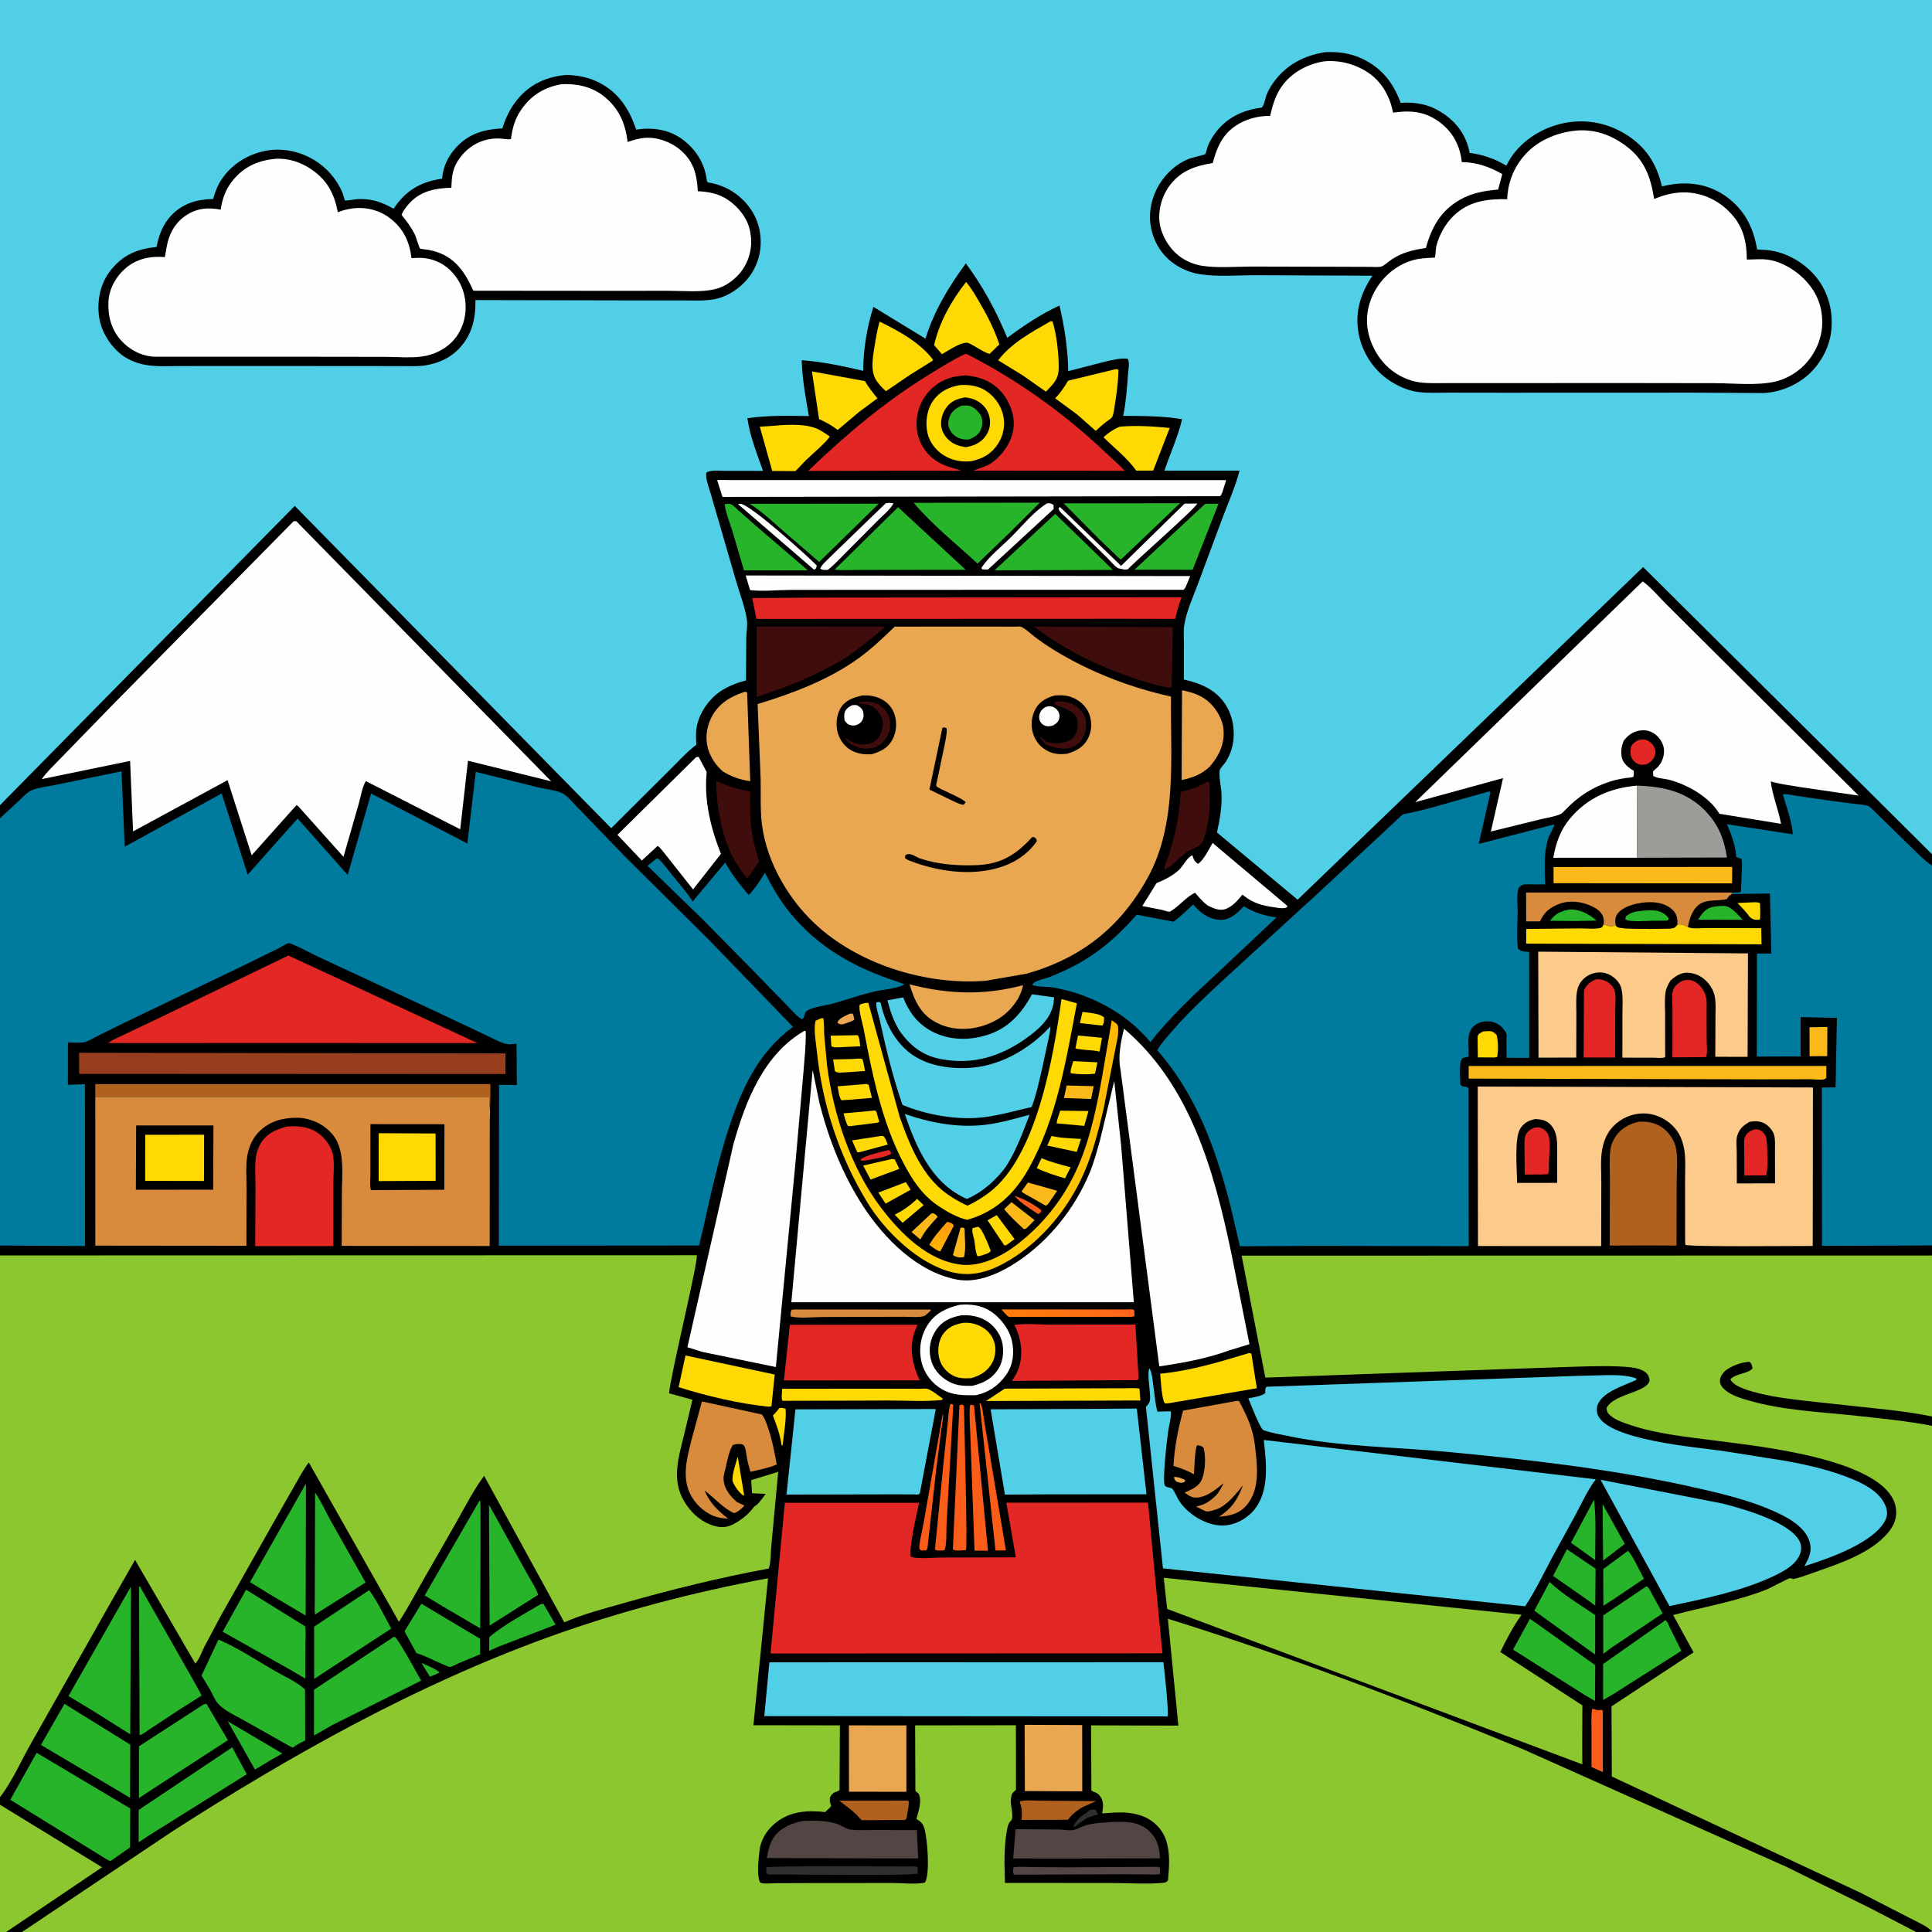 <svg version="1.1" xmlns="http://www.w3.org/2000/svg" style="display: block;" viewBox="0 0 2048 2048" width="1024" height="1024">
<rect x="0" y="0" width="2048" height="2048" fill="#808080" stroke="none"/>
<defs>
	<linearGradient id="Gradient1" gradientUnits="userSpaceOnUse" x1="995.458" y1="1323.18" x2="998.87" y2="1296.22">
		<stop class="stop0" offset="0" stop-opacity="1" stop-color="rgb(255,180,5)"/>
		<stop class="stop1" offset="1" stop-opacity="1" stop-color="rgb(255,155,15)"/>
	</linearGradient>
	<linearGradient id="Gradient2" gradientUnits="userSpaceOnUse" x1="1129.27" y1="1407.86" x2="1137.67" y2="1374.37">
		<stop class="stop0" offset="0" stop-opacity="1" stop-color="rgb(255,125,11)"/>
		<stop class="stop1" offset="1" stop-opacity="1" stop-color="rgb(255,100,26)"/>
	</linearGradient>
	<linearGradient id="Gradient3" gradientUnits="userSpaceOnUse" x1="1158.5" y1="1057.18" x2="906.68" y2="1257.41">
		<stop class="stop0" offset="0" stop-opacity="1" stop-color="rgb(255,184,3)"/>
		<stop class="stop1" offset="1" stop-opacity="1" stop-color="rgb(255,209,4)"/>
	</linearGradient>
</defs>
<path transform="translate(0,0)" fill="rgb(0,0,0)" d="M -0 853.508 L 0 -0 L 2048 0 L 2048 905.449 L 2048 917.511 L 2048 1320.22 L 2048 1330.9 L 2048 1501.5 L 2048 1511.4 L 2048 2047 C 2043.38 2049.09 2036.19 2048.07 2031.13 2048 L 23.342 2048 L 6.398 2048.06 L 0 2048 L 0 1913.1 L -0 1905.1 L 0 1330.82 L -0 1320.32 L 0 867.415 L -0 853.508 z"/>
<path transform="translate(0,0)" fill="rgb(234,167,82)" d="M 1244.66 1565.5 C 1249.02 1565.71 1252.77 1566.88 1256.5 1569.09 L 1255.5 1571.14 C 1251.89 1572.3 1250.61 1571.74 1247.23 1570.68 C 1245.1 1568.44 1244.72 1568.54 1244.66 1565.5 z"/>
<path transform="translate(0,0)" fill="rgb(39,180,43)" d="M 446.771 1762.81 C 451.184 1764.8 463.198 1769.44 465.809 1772.96 L 463.5 1774.17 L 455.735 1777.42 L 446.771 1762.81 z"/>
<path transform="translate(0,0)" fill="rgb(234,167,82)" d="M 900.953 1074.5 L 904.008 1074.5 C 904.708 1076.73 905.486 1078.83 905.5 1081.19 C 901.591 1083.2 897.668 1084.48 893.5 1085.81 C 890.418 1085.69 889.923 1086.03 887.673 1084 L 887.968 1083.07 C 889.908 1079.08 897.047 1076.37 900.953 1074.5 z"/>
<path transform="translate(0,0)" fill="rgb(251,92,26)" d="M 1075.32 1267.64 C 1085.34 1270.7 1095.73 1276.58 1103.97 1282.98 L 1102.92 1285.5 L 1100.5 1286.96 C 1091.74 1281.12 1082.25 1275.67 1075.32 1267.64 z"/>
<path transform="translate(0,0)" fill="rgb(49,46,47)" d="M 1155.12 1918.5 C 1157.19 1918.06 1159.38 1918.34 1161.5 1918.42 C 1161.94 1920.94 1163.3 1921.22 1163.84 1923.5 C 1158.7 1924.83 1153.47 1926.06 1149.14 1929.26 L 1142.53 1933.97 L 1138.5 1937.04 L 1137.95 1935.5 C 1140.63 1930.67 1144.51 1926.1 1149.25 1923.19 C 1150.94 1922.16 1152.32 1921.27 1153.74 1919.88 L 1155.12 1918.5 z"/>
<path transform="translate(0,0)" fill="rgb(227,39,36)" d="M 939.855 1219.5 L 942.468 1219.14 C 944.068 1220.92 944.5 1220.69 944.5 1223.21 C 937.418 1227.2 924.673 1228.84 916.5 1230.34 C 914.696 1230.55 914.172 1230.45 912.5 1229.97 L 912.5 1228.68 C 919.987 1223.92 931.238 1221.97 939.855 1219.5 z"/>
<path transform="translate(0,0)" fill="rgb(254,217,3)" d="M 782.018 1544.11 L 788.751 1584.49 L 788.973 1585.5 L 786.692 1584.5 C 784.109 1582.04 781.551 1579.3 779.701 1576.23 C 778.844 1574.81 776.839 1571.54 776.601 1569.92 C 775.611 1563.21 780.296 1550.73 782.018 1544.11 z"/>
<path transform="translate(0,0)" fill="rgb(251,186,26)" d="M 1018.23 1301.5 C 1020.56 1301.07 1020.48 1301.03 1022.5 1302.25 C 1022.46 1310.8 1024.3 1324.82 1021.76 1332.68 L 1016.87 1332.99 C 1014.32 1332.44 1012.33 1332.04 1010.14 1330.5 L 1018.23 1301.5 z"/>
<path transform="translate(0,0)" fill="rgb(251,186,26)" d="M 987.073 1286.5 L 989.044 1286.04 C 991.393 1287.33 992.652 1287.51 993.891 1290 C 987.452 1296.93 980.793 1304.3 976.299 1312.67 L 975.636 1313.92 L 966.277 1305.98 L 987.073 1286.5 z"/>
<path transform="translate(0,0)" fill="rgb(254,217,3)" d="M 1147.48 1072.7 C 1154.11 1073.69 1165.31 1073.97 1170.36 1078.5 C 1170.19 1082.1 1170.61 1084.18 1168.5 1087.16 L 1144.78 1084.5 L 1147.48 1072.7 z"/>
<path transform="translate(0,0)" fill="rgb(254,217,3)" d="M 826.257 1492.5 C 828.912 1492.26 830.312 1492.53 832.79 1493.5 C 833.713 1505.76 830.691 1520.12 829.604 1532.5 L 828.392 1531.5 C 827.06 1520.84 823.073 1510.49 819.303 1500.5 C 821.877 1498.07 824.03 1495.25 826.257 1492.5 z"/>
<path transform="translate(0,0)" fill="rgb(254,217,3)" d="M 972.13 1270.84 L 979.149 1277.45 L 956.76 1296.23 L 948.415 1287.65 C 956.632 1283.52 964.264 1278.33 970.934 1271.99 L 972.13 1270.84 z"/>
<path transform="translate(0,0)" fill="rgb(254,217,3)" d="M 1858.68 956.445 C 1861.21 956.414 1863.42 956.151 1865.67 957.5 C 1865.83 963.223 1866.19 968.975 1865.64 974.682 L 1864.38 974.905 C 1860.51 975.344 1857.99 974.708 1855.05 972.328 C 1851.02 966.8 1846.57 962.06 1841.74 957.227 L 1858.68 956.445 z"/>
<path transform="translate(0,0)" fill="rgb(254,217,3)" d="M 1137.71 1124.81 L 1163.36 1126.11 L 1160.76 1138.08 C 1151.95 1139.26 1143.81 1138.9 1135.02 1137.7 C 1134.08 1135.24 1136.97 1127.68 1137.71 1124.81 z"/>
<path transform="translate(0,0)" fill="rgb(254,217,3)" d="M 960.146 1253.14 C 962.05 1255.57 963.652 1258.6 965.31 1261.22 L 938.79 1275.87 L 931.078 1264.18 L 960.146 1253.14 z"/>
<path transform="translate(0,0)" fill="rgb(254,217,3)" d="M 1036.25 1300.5 L 1037.06 1300.53 C 1041 1301.64 1048.58 1321.53 1050.25 1326 C 1049.07 1328.5 1043.98 1329.6 1041.29 1330.61 C 1039.48 1331.27 1038.09 1331.62 1036.17 1331.71 C 1033.75 1326.67 1033.78 1319.71 1032.68 1314.2 C 1031.94 1310.55 1029.93 1305.42 1030.97 1301.87 L 1036.25 1300.5 z"/>
<path transform="translate(0,0)" fill="rgb(254,217,3)" d="M 903.134 1097.45 L 909 1097.27 C 911.392 1099.59 911.355 1105.71 911.865 1109.1 L 889.75 1110.13 C 886.613 1110.13 883.938 1110.72 881.269 1109 L 880.555 1097.85 L 903.134 1097.45 z"/>
<path transform="translate(0,0)" fill="rgb(254,217,3)" d="M 1142.67 1097.68 L 1168.2 1100.11 L 1165.55 1114.74 C 1157.14 1112.66 1148.16 1113.5 1139.98 1111.34 L 1142.67 1097.68 z"/>
<path transform="translate(0,0)" fill="url(#Gradient1)" d="M 1003.75 1295.5 C 1005.56 1295.36 1004.98 1295.19 1006.54 1295.83 C 1009.13 1296.9 1009.99 1296.89 1010.99 1299.5 L 996.742 1326.5 L 994.5 1325.92 C 991.131 1324.1 988.158 1321.89 985.082 1319.61 C 990.04 1310.71 997.126 1303.19 1003.75 1295.5 z"/>
<path transform="translate(0,0)" fill="rgb(254,217,3)" d="M 1056.57 1288.09 L 1075.51 1313.49 L 1066.5 1320.09 L 1064.5 1320.07 L 1046.82 1293.52 L 1056.57 1288.09 z"/>
<path transform="translate(0,0)" fill="rgb(254,217,3)" d="M 1114.78 1204.11 C 1124.2 1206.57 1136.15 1206.58 1145.88 1207.35 L 1141.43 1221.08 L 1110.1 1214.34 L 1114.78 1204.11 z"/>
<path transform="translate(0,0)" fill="rgb(251,186,26)" d="M 1130.73 1150.67 L 1159.34 1151.4 L 1156.61 1164.99 L 1127.84 1163.95 L 1130.73 1150.67 z"/>
<path transform="translate(0,0)" fill="rgb(251,186,26)" d="M 1072.21 1274.33 L 1096.67 1293.37 L 1088.72 1301.5 C 1087.48 1302.46 1086.96 1302.63 1085.5 1303.04 C 1078.14 1296.23 1070.78 1289.6 1064.48 1281.75 L 1072.21 1274.33 z"/>
<path transform="translate(0,0)" fill="rgb(254,217,3)" d="M 1104.11 1227.68 C 1113.86 1231.99 1124.62 1234.54 1134.9 1237.36 L 1129 1249.05 C 1118.49 1246.06 1108.83 1242.99 1098.95 1238.27 L 1104.11 1227.68 z"/>
<path transform="translate(0,0)" fill="rgb(39,180,43)" d="M 1662.83 964.263 C 1674.35 963.344 1683.93 968.694 1692.37 975.849 L 1671.41 976.306 L 1643.13 976.083 C 1648.82 968.477 1653.7 966.148 1662.83 964.263 z"/>
<path transform="translate(0,0)" fill="rgb(254,217,3)" d="M 932.427 1204.37 L 936 1204.07 C 938.767 1206.02 939.742 1210.15 941.055 1213.28 L 912.5 1221.02 C 911.007 1221.48 910.282 1221.53 908.765 1221.5 L 903.222 1208.86 L 932.427 1204.37 z"/>
<path transform="translate(0,0)" fill="rgb(254,217,3)" d="M 904.147 1122.56 C 907.344 1122.34 911.259 1121.64 914.283 1122.72 C 915.601 1126.76 916.163 1131.17 916.955 1135.34 L 895.11 1136.82 C 891.475 1136.88 887.998 1137.69 885.014 1135.5 L 883.148 1123.05 L 904.147 1122.56 z"/>
<path transform="translate(0,0)" fill="rgb(254,217,3)" d="M 1123.87 1177.37 L 1153.8 1177.71 L 1149.39 1193.5 L 1120.05 1190.79 C 1120.59 1186.28 1122.49 1181.7 1123.87 1177.37 z"/>
<path transform="translate(0,0)" fill="rgb(254,217,3)" d="M 924.896 1177.42 C 926.984 1177.02 926.998 1177 928.871 1178 L 932.046 1189.28 C 930.05 1190.5 926.489 1190.5 924.166 1190.84 L 902.228 1193.65 C 901.037 1193.86 899.928 1193.63 898.734 1193.5 C 896.521 1189.35 895.447 1184.71 894.148 1180.21 L 924.896 1177.42 z"/>
<path transform="translate(0,0)" fill="rgb(254,217,3)" d="M 945.753 1228.5 L 948.5 1229.07 L 953.3 1239.04 L 922.864 1250.4 L 914.974 1235.56 L 945.753 1228.5 z"/>
<path transform="translate(0,0)" fill="rgb(251,186,26)" d="M 1089.58 1253.52 L 1120.69 1262.28 L 1111.59 1275.5 C 1110.49 1277.01 1110.28 1277.17 1108.5 1278.1 L 1091.85 1268.59 C 1088.94 1266.95 1085.19 1265.34 1082.87 1262.95 L 1089.58 1253.52 z"/>
<path transform="translate(0,0)" fill="rgb(39,180,43)" d="M 1822.72 960.377 L 1827.5 960.227 C 1835.02 960.509 1842.49 969.883 1847.26 974.95 L 1826.5 974.94 L 1799.84 974.808 L 1804.55 968.398 C 1809.72 961.894 1815.01 961.198 1822.72 960.377 z"/>
<path transform="translate(0,0)" fill="rgb(254,217,3)" d="M 914.387 1149.4 C 917.163 1149.12 918.383 1148.58 920.846 1150 L 924.317 1163.78 L 901.161 1165.77 L 892 1166.31 C 889.291 1163.16 888.771 1155.71 887.892 1151.52 L 914.387 1149.4 z"/>
<path transform="translate(0,0)" fill="rgb(227,39,36)" d="M 1736.92 784.5 C 1739.24 783.992 1741.98 783.678 1744.31 784.255 C 1747.88 785.138 1751.04 787.776 1752.94 790.88 C 1754.65 793.665 1755.4 797.051 1754.48 800.229 C 1753.03 805.216 1749.83 807.682 1745.51 810.171 C 1743.24 810.505 1740.91 810.937 1738.63 810.533 C 1735.08 809.902 1731.78 807.242 1729.97 804.067 C 1727.66 800.021 1728.01 794.772 1729.34 790.5 C 1731.63 787.549 1733.56 786.12 1736.92 784.5 z"/>
<path transform="translate(0,0)" fill="rgb(254,217,3)" d="M 1571.96 1093.5 C 1573.84 1093.15 1575.85 1093.07 1577.76 1093.03 C 1582.08 1092.93 1583.61 1094.26 1586.5 1097.08 C 1588.18 1103.51 1588.4 1113.94 1587.04 1120.5 L 1584.25 1120.98 L 1566.59 1120.87 L 1566.31 1099 C 1566.81 1095.76 1569.44 1094.93 1571.96 1093.5 z"/>
<path transform="translate(0,0)" fill="rgb(251,186,26)" d="M 1918.18 1088.94 L 1937.1 1088.64 L 1936.91 1119.58 L 1918.24 1119.62 L 1918.18 1088.94 z"/>
<path transform="translate(0,0)" fill="rgb(254,254,253)" d="M 782.419 534.5 C 783.263 534.205 783.576 534.04 784.557 533.996 C 794.118 533.571 855.31 588.709 865.816 599.5 L 865.034 602.5 L 862.977 603.924 L 782.419 534.5 z"/>
<path transform="translate(0,0)" fill="rgb(251,92,26)" d="M 999.399 1498.5 L 999.711 1500.03 C 999.839 1505.61 998.157 1512.33 997.5 1517.94 L 992.092 1560.61 L 983.253 1640.17 C 983.048 1641.65 982.735 1642.36 981.782 1643.5 L 976.5 1643.51 L 975.743 1643.03 C 975.321 1642.57 974.842 1642.1 974.663 1641.5 C 973.687 1638.24 978.003 1620.48 978.824 1615.67 L 999.399 1498.5 z"/>
<path transform="translate(0,0)" fill="rgb(39,180,43)" d="M 1698.82 1594.37 L 1722.31 1636.63 L 1713.47 1643.43 L 1699.39 1654.32 L 1698.82 1594.37 z"/>
<path transform="translate(0,0)" fill="rgb(251,92,26)" d="M 1687.76 1811.5 L 1688.87 1811.5 C 1692.32 1812.49 1692.84 1813.18 1696.76 1812.64 L 1697.79 1812.49 L 1699.09 1813.5 L 1699.11 1878.49 L 1687.08 1873.15 L 1687.08 1835.41 C 1687.09 1827.59 1686.48 1819.23 1687.76 1811.5 z"/>
<path transform="translate(0,0)" fill="rgb(254,254,253)" d="M 938.879 533.5 C 941.796 532.841 944.115 533.125 947.024 533.5 C 944.75 539.249 935.233 546.887 930.603 551.637 L 897.391 585.064 C 890.953 591.478 884.639 598.488 877.5 604.123 C 874.513 604.032 871.872 604.629 869.5 602.713 C 871.026 598.842 874.205 596.224 877.087 593.324 L 894.159 576.741 L 938.879 533.5 z"/>
<path transform="translate(0,0)" fill="rgb(39,180,43)" d="M 1689.76 1589.58 C 1692.22 1610.42 1690.83 1632.86 1690.98 1653.87 L 1676.46 1643.33 L 1665.34 1635.46 L 1689.76 1589.58 z"/>
<path transform="translate(0,0)" fill="rgb(254,254,253)" d="M 1109.98 533.5 C 1113.36 533.35 1113.78 533.501 1116.74 535.154 L 1116.97 539.5 L 1047.5 603.549 C 1045.48 603.873 1043.35 603.641 1041.31 603.576 L 1040.26 602 C 1048.29 589.877 1061.02 580.002 1071.34 569.792 C 1083.1 558.151 1096.02 542.066 1109.98 533.5 z"/>
<path transform="translate(0,0)" fill="rgb(39,180,43)" d="M 241.424 1824.61 L 299.314 1858.8 L 287.357 1865.54 L 270.268 1875.82 L 241.424 1824.61 z"/>
<path transform="translate(0,0)" fill="rgb(251,92,26)" d="M 1038.38 1487.5 L 1039.35 1487.48 C 1041.76 1492.23 1042.13 1499.1 1043.01 1504.44 L 1048.44 1536.93 L 1066.31 1643.52 L 1055.25 1643.6 L 1038.38 1487.5 z"/>
<path transform="translate(0,0)" fill="url(#Gradient2)" d="M 1061.56 1388.08 L 1176.46 1388.04 L 1195.46 1388.07 C 1196.3 1388.07 1200.37 1387.74 1201 1388.08 C 1201.6 1388.4 1202.04 1388.96 1202.55 1389.4 L 1202.5 1395.22 C 1199.43 1396.41 1195.23 1395.87 1191.97 1395.88 L 1091.57 1395.94 L 1074.42 1395.91 C 1073.53 1395.91 1070.17 1396.24 1069.44 1395.91 C 1067.27 1394.91 1063.45 1389.95 1061.56 1388.08 z"/>
<path transform="translate(0,0)" fill="rgb(216,139,61)" d="M 838.907 1388.5 C 840.255 1388.23 841.505 1388.09 842.882 1388.08 L 984.291 1388.17 C 986.395 1388.17 985.595 1387.76 986.841 1389 L 982.253 1393.31 L 980.84 1394.5 C 976.648 1397.03 964.012 1395.8 958.807 1395.83 L 872.114 1396.08 C 861.875 1396.1 848.005 1397.85 838.152 1395.5 C 837.845 1392.74 838.044 1391.14 838.907 1388.5 z"/>
<path transform="translate(0,0)" fill="rgb(251,92,26)" d="M 1007.35 1488.5 C 1009.61 1488.15 1008.55 1487.92 1010.5 1489.34 L 1003.38 1616.36 C 1003.01 1621.93 1003.86 1639.62 1000.92 1643.5 L 995.5 1643.65 C 993.557 1643.7 992.75 1643.48 991.075 1642.5 L 1001.17 1541.04 L 1004.62 1508.52 C 1005.29 1501.84 1005.49 1494.97 1007.35 1488.5 z"/>
<path transform="translate(0,0)" fill="rgb(254,254,253)" d="M 1255.75 533.838 L 1269.1 533.793 C 1268.19 538.072 1203.79 594.661 1196.39 602.565 L 1195.53 603.5 C 1193.48 603.799 1191.97 603.914 1189.97 603.404 C 1187.66 602.815 1188.47 602.928 1186.24 602.638 C 1183.28 602.254 1176.47 594.022 1174.03 591.648 L 1130.37 548.889 C 1127.79 546.371 1122.68 542.571 1122.06 539 L 1123.5 537.308 L 1187.66 599.092 L 1188.35 599.9 L 1255.75 533.838 z"/>
<path transform="translate(0,0)" fill="rgb(83,69,68)" d="M 1074.36 1979.5 L 1076.12 1979.14 C 1081.77 1978.52 1088.19 1979.15 1093.9 1979.18 L 1132.22 1979.45 L 1226.12 1978.9 C 1227.66 1978.93 1228.4 1979.16 1229.68 1980.01 L 1229.6 1986.5 C 1225.46 1987.65 1220.28 1986.97 1215.93 1986.93 L 1186.5 1986.8 L 1075 1987.25 C 1073.12 1984.63 1074.04 1982.64 1074.36 1979.5 z"/>
<path transform="translate(0,0)" fill="rgb(176,97,29)" d="M 889.718 1908.85 L 962.926 1908.73 C 964.252 1911.97 961.634 1922.55 961.098 1926.5 C 960.436 1928.33 960.913 1927.37 959.5 1929.28 L 913.617 1929.47 C 911.725 1928.01 912.379 1928.69 911.029 1927.07 C 905.038 1919.9 897.021 1914.64 889.718 1908.85 z"/>
<path transform="translate(0,0)" fill="rgb(176,97,29)" d="M 1080.96 1909.5 C 1088.29 1907.71 1098.04 1908.86 1105.76 1908.84 L 1161.96 1909.25 L 1147.45 1915.66 C 1141.8 1918.98 1136.88 1922.86 1132.81 1928.01 L 1132.05 1929 L 1082.99 1929.18 C 1083.07 1924.9 1083.71 1919.53 1082.55 1915.42 L 1081.67 1912.35 L 1081.39 1911.22 L 1080.96 1909.5 z"/>
<path transform="translate(0,0)" fill="rgb(49,46,47)" d="M 963.973 1978.48 C 966.972 1978.43 970.121 1977.96 972.809 1979.5 L 972.889 1986 C 969.335 1988.67 835.856 1986.98 820.75 1986.98 C 817.659 1986.98 814.945 1987.61 812.334 1985.86 L 812.451 1979.5 C 815.982 1977.6 944.808 1978.6 963.973 1978.48 z"/>
<path transform="translate(0,0)" fill="rgb(39,180,43)" d="M 573.063 1700.5 L 576.009 1700.05 L 588.908 1722.23 L 528.258 1745.61 L 518.571 1749.95 L 518.627 1735.39 C 534.558 1722.02 555.173 1711.2 573.063 1700.5 z"/>
<path transform="translate(0,0)" fill="rgb(39,180,43)" d="M 1725.8 1643.89 C 1732.4 1651.75 1737.53 1664.37 1742.62 1673.57 L 1711.04 1694.86 L 1699.63 1702.23 L 1699.47 1663.35 L 1725.8 1643.89 z"/>
<path transform="translate(0,0)" fill="rgb(39,180,43)" d="M 1661.01 1642.31 L 1691.39 1662.89 L 1691.03 1702.02 L 1683.08 1696.21 L 1646.33 1670.55 L 1661.01 1642.31 z"/>
<path transform="translate(0,0)" fill="rgb(251,92,26)" d="M 1017.05 1489.5 L 1020.5 1488.8 L 1021.83 1490.5 C 1022.08 1507.04 1025.74 1638.9 1024 1643.05 L 1020.25 1643.5 C 1017.24 1643.54 1012.57 1644.2 1010.07 1642.5 L 1017.05 1489.5 z"/>
<path transform="translate(0,0)" fill="rgb(251,92,26)" d="M 1028.3 1489.5 C 1030.51 1488.92 1030.46 1488.86 1032.5 1489.86 L 1047.3 1643.84 L 1033.03 1643.81 L 1028.82 1527.44 C 1028.58 1514.98 1027.1 1501.9 1028.3 1489.5 z"/>
<path transform="translate(0,0)" fill="rgb(254,217,3)" d="M 1065.05 1472.03 L 1167.49 1471.65 L 1194.17 1471.59 C 1198.63 1471.58 1203.6 1471.06 1207.91 1472.06 L 1208.84 1484.63 L 1191.5 1484.63 L 1045.2 1485.14 L 1065.05 1472.03 z"/>
<path transform="translate(0,0)" fill="rgb(254,217,3)" d="M 829.134 1472.17 L 952.641 1472.08 L 975.105 1472.18 C 977.154 1472.19 981.212 1471.66 983.102 1472.23 C 987.871 1473.65 995.091 1479.79 999.436 1482.61 L 998.5 1484.05 C 980.228 1485.98 960.546 1484.54 942.084 1484.62 L 829.442 1484.93 C 827.979 1483.32 829.056 1474.77 829.134 1472.17 z"/>
<path transform="translate(0,0)" fill="rgb(254,217,3)" d="M 1186.96 452.265 C 1204.55 450.782 1222.42 451.904 1239.95 453.653 L 1222.43 498.851 L 1204.46 498.867 C 1195.08 485.652 1181.32 474.967 1169.77 463.549 C 1174.99 458.548 1180.34 455.068 1186.96 452.265 z"/>
<path transform="translate(0,0)" fill="rgb(39,180,43)" d="M 1745.32 1681.5 C 1748 1682.8 1749.07 1685.88 1750.45 1688.38 L 1762.48 1710.24 L 1708.51 1746.39 L 1699.53 1753.17 L 1699.49 1712.39 L 1745.32 1681.5 z"/>
<path transform="translate(0,0)" fill="rgb(63,13,11)" d="M 1280.38 828.5 C 1281.47 828.785 1280.84 828.535 1282.13 829.5 C 1282.45 841.305 1283.06 854.085 1281.37 865.794 C 1280.48 871.98 1279.53 877.559 1277.75 883.558 C 1276.8 886.758 1275.87 891.248 1273.71 893.867 C 1269.44 899.042 1262.8 899.653 1257.6 903.524 C 1249.58 909.51 1244.67 916.481 1235.5 921.43 L 1234.36 921.308 C 1234.23 916.661 1238.06 909.579 1239.5 905.043 L 1245.71 882.103 C 1248.98 868.073 1250.73 853.826 1251.58 839.462 C 1262.1 837.477 1271.04 833.766 1280.38 828.5 z"/>
<path transform="translate(0,0)" fill="rgb(39,180,43)" d="M 1642.64 1676.99 C 1656.99 1690.39 1674.69 1701.11 1690.99 1712.04 L 1690.89 1753.86 L 1681.71 1747.3 L 1626.42 1707.4 L 1642.64 1676.99 z"/>
<path transform="translate(0,0)" fill="rgb(254,217,3)" d="M 816.997 451.577 C 831.11 450.244 850.879 448.803 864.218 453.701 C 869.7 455.714 874.692 459.412 879.512 462.647 C 878.205 466.674 859.004 483.295 854.702 487.482 L 843.2 499.405 L 818.6 499.256 L 805.436 452.286 L 816.997 451.577 z"/>
<path transform="translate(0,0)" fill="rgb(39,180,43)" d="M 768.16 534.5 L 770.934 534.093 C 772.723 533.939 773.839 534.017 775.5 534.866 C 778.028 536.159 780.668 539.193 782.847 541.117 L 799.633 555.938 L 856.312 604.577 L 788.656 604.635 L 776.547 563.532 C 773.739 554.246 769.351 544.098 768.16 534.5 z"/>
<path transform="translate(0,0)" fill="rgb(254,217,3)" d="M 1181.94 391.5 C 1184.02 391.241 1183.6 390.991 1185.61 392.201 L 1185.38 397.882 C 1184.91 407.891 1183.56 417.813 1181.99 427.703 C 1181.32 431.912 1180.76 437.869 1179.1 441.759 C 1178.35 443.518 1174.87 445.464 1173.27 446.657 C 1169.12 449.76 1165.32 453.25 1161.49 456.733 L 1141.62 439.199 L 1118.55 422.262 C 1123.94 416.539 1128.3 410.382 1132.19 403.568 L 1181.94 391.5 z"/>
<path transform="translate(0,0)" fill="rgb(227,39,36)" d="M 1692.07 1038.02 C 1698.88 1038.1 1703.49 1039.52 1708.26 1044.54 C 1710.25 1046.62 1711.42 1048.92 1711.92 1051.76 C 1713.06 1058.22 1712.2 1066.08 1712.2 1072.75 L 1712.08 1121.03 L 1700.28 1120.98 L 1678.74 1121.01 L 1679.06 1049.56 C 1682.54 1043.31 1685.43 1040.88 1692.07 1038.02 z"/>
<path transform="translate(0,0)" fill="rgb(39,180,43)" d="M 1277.53 534.06 L 1291.67 533.94 L 1264.23 603.985 L 1218.5 603.841 L 1202.59 603.921 L 1277.53 534.06 z"/>
<path transform="translate(0,0)" fill="rgb(254,217,3)" d="M 860.68 393.718 L 916.837 403.976 C 920.755 410.567 925.254 416.331 930.126 422.241 L 910.519 436.787 L 887.99 455.781 C 881.763 451.023 875.423 447.43 868.239 444.322 L 860.68 393.718 z"/>
<path transform="translate(0,0)" fill="rgb(254,217,3)" d="M 932.438 340.906 C 952.625 350.727 975.265 363.081 988.937 381.229 L 988.717 382.304 L 963.591 398.042 L 939.118 414.706 C 934.951 410.858 930.586 406.531 927.891 401.487 C 922.647 391.67 925.451 377.258 927.132 366.723 C 928.527 357.98 929.911 349.405 932.438 340.906 z"/>
<path transform="translate(0,0)" fill="rgb(63,13,11)" d="M 759.129 827.76 C 771.273 833.27 782.088 836.884 795.282 838.865 C 795.066 852.88 794.832 866.937 796.842 880.855 C 798.418 891.773 801.497 902.519 804.583 913.087 L 796.778 924.857 L 791.896 931.041 C 786.385 923.605 780.682 916.259 776.5 907.959 C 764.506 884.155 759.526 854.218 759.129 827.76 z"/>
<path transform="translate(0,0)" fill="rgb(254,217,3)" d="M 1113.68 340.5 L 1115.74 340.688 C 1120.08 354.737 1122.14 373.675 1122.33 388.316 C 1122.5 401.717 1117.52 406.068 1108.72 415.169 L 1083.81 397.725 L 1058.08 381.927 C 1072.23 363.424 1093.78 351.96 1113.68 340.5 z"/>
<path transform="translate(0,0)" fill="rgb(227,39,36)" d="M 1783.93 1039.5 C 1786.74 1038.8 1790.56 1038.47 1793.38 1039.28 C 1799.37 1041.01 1804.7 1047.24 1807.11 1052.76 C 1809.83 1059.01 1809.07 1066.24 1809.09 1072.9 L 1809.15 1102.86 C 1809.15 1107.87 1810.26 1115.9 1808.56 1120.53 L 1798.2 1120.69 L 1772.84 1120.81 L 1772.89 1071.23 C 1772.9 1064.83 1771.79 1055.86 1773.47 1049.81 C 1774.77 1045.12 1779.74 1041.41 1783.93 1039.5 z"/>
<path transform="translate(0,0)" fill="rgb(254,217,3)" d="M 1024.1 298.947 C 1029.64 305.309 1033.86 312.892 1038.14 320.133 C 1046.75 334.705 1053.92 348.974 1059.4 365.042 L 1049.03 375.13 C 1042.1 373.366 1034.18 367.002 1027.36 363.973 L 1026.26 363.5 C 1019.06 361.912 1005.17 371.788 998.539 375.476 L 990.186 365.88 C 995.641 341.561 1008.75 318.368 1024.1 298.947 z"/>
<path transform="translate(0,0)" fill="rgb(39,180,43)" d="M 1765.39 1717.5 C 1767.46 1718.45 1768.9 1722.83 1769.96 1725 L 1782.32 1749.95 L 1710.58 1795.56 L 1699.36 1802.1 L 1699.38 1763.92 L 1765.39 1717.5 z"/>
<path transform="translate(0,0)" fill="rgb(39,180,43)" d="M 446.684 1700 L 508.873 1737.15 L 508.957 1753.65 L 486.419 1762.99 C 484.62 1763.77 478.574 1767.17 477.02 1767.08 C 475.028 1766.96 470.946 1764.82 469 1764.02 C 460.112 1760.39 451.547 1755.53 442.39 1752.67 L 441.43 1752.38 L 428.797 1729.23 L 446.684 1700 z"/>
<path transform="translate(0,0)" fill="rgb(234,167,82)" d="M 1253.01 731.66 C 1263.26 733.85 1272.39 736.468 1280.62 743.434 C 1289.17 750.659 1296.19 762.469 1297.01 773.778 C 1298.12 789.139 1292.14 801.294 1282.31 812.732 C 1273.57 820.972 1264.14 824.466 1252.58 826.845 L 1253.01 731.66 z"/>
<path transform="translate(0,0)" fill="rgb(234,167,82)" d="M 789.018 733.5 L 790.864 733.315 C 792.316 734.828 791.985 733.953 792.04 735.864 L 795.284 828.158 C 784.187 826.452 775.673 823.491 766.141 817.686 C 759.362 811.679 754.205 804.408 751.214 795.821 C 747.188 784.266 748.617 771.507 754.092 760.589 C 761.418 745.977 773.942 738.432 789.018 733.5 z"/>
<path transform="translate(0,0)" fill="rgb(251,186,26)" d="M 1646.79 919.075 L 1836.24 918.981 L 1836.05 936.406 L 1646.86 936.226 L 1646.79 919.075 z"/>
<path transform="translate(0,0)" fill="rgb(39,180,43)" d="M 1621.85 1715.96 L 1690.98 1765.12 L 1690.78 1803.09 L 1680.47 1797.17 L 1603.86 1748.62 L 1621.85 1715.96 z"/>
<path transform="translate(0,0)" fill="rgb(39,180,43)" d="M 518.359 1595.06 L 558.907 1668.43 C 562.636 1675.29 568.284 1683.24 570.451 1690.63 L 550.601 1703.14 L 518.994 1723.17 L 518.359 1595.06 z"/>
<path transform="translate(0,0)" fill="rgb(254,217,3)" d="M 726.676 1436.87 L 821.263 1457.07 L 817.735 1490.84 L 814.5 1491.11 C 783.141 1487.96 749.408 1479.9 719.348 1470.44 L 726.676 1436.87 z"/>
<path transform="translate(0,0)" fill="rgb(254,217,3)" d="M 1323.33 1434.5 C 1325.28 1434.19 1324.21 1434.16 1326.5 1434.9 L 1332.31 1471.59 L 1238.24 1487.62 L 1235 1487.78 C 1231.35 1484.12 1230.56 1462.61 1229.83 1456.18 C 1262.19 1453.06 1292.35 1443.81 1323.33 1434.5 z"/>
<path transform="translate(0,0)" fill="rgb(39,180,43)" d="M 334.03 1582.21 C 340.245 1590.99 345.029 1602.17 350.349 1611.69 L 387.528 1677.49 L 367.52 1690.25 L 334.077 1711.36 C 333.121 1707.81 333.654 1703.23 333.666 1699.5 L 333.762 1674.29 L 334.03 1582.21 z"/>
<path transform="translate(0,0)" fill="rgb(234,167,82)" d="M 964.136 1043.42 C 1004.83 1054.08 1043.76 1055.25 1084.51 1044.34 C 1082.08 1055.25 1077.87 1061.78 1070.6 1070.03 C 1062.65 1078.34 1053.53 1083.61 1042.6 1087.15 C 1025.9 1092.56 1007.84 1092.03 992.122 1083.72 C 975.611 1075 969.337 1060.39 964.136 1043.42 z"/>
<path transform="translate(0,0)" fill="rgb(39,180,43)" d="M 1236.53 533.477 L 1250.87 533.397 L 1188.32 593.087 C 1185.6 591.745 1183.19 588.751 1180.99 586.656 L 1165.82 572.143 L 1127.49 533.544 L 1236.53 533.477 z"/>
<path transform="translate(0,0)" fill="rgb(39,180,43)" d="M 1118.61 544.736 L 1179.75 604.122 L 1115.5 604.377 L 1054.26 604.542 L 1118.61 544.736 z"/>
<path transform="translate(0,0)" fill="rgb(39,180,43)" d="M 246.19 1852.23 L 261.561 1880.77 L 157.059 1946.18 L 147.011 1952.89 L 146.99 1918.61 L 246.19 1852.23 z"/>
<path transform="translate(0,0)" fill="rgb(39,180,43)" d="M 391.293 1685.66 C 400.28 1697.55 407.375 1713.27 414.751 1726.35 L 348.353 1769.65 L 333.04 1779.72 L 333.026 1724.29 L 391.293 1685.66 z"/>
<path transform="translate(0,0)" fill="rgb(39,180,43)" d="M 508.423 1590.5 C 509.725 1592.95 509.283 1596.03 509.301 1598.74 L 509.381 1621.82 L 509.091 1726.15 L 472.507 1704.72 L 450.161 1691.25 L 508.423 1590.5 z"/>
<path transform="translate(0,0)" fill="rgb(39,180,43)" d="M 324.282 1572.69 L 324.039 1712.54 L 287.5 1690.95 L 265.043 1677.1 L 324.282 1572.69 z"/>
<path transform="translate(0,0)" fill="rgb(39,180,43)" d="M 794.646 534.044 L 931.5 533.907 L 899.776 565.005 L 868.38 595.682 L 830.447 563.038 C 819.329 553.413 808.42 542.815 795.994 534.894 L 794.646 534.044 z"/>
<path transform="translate(0,0)" fill="rgb(254,217,3)" d="M 1778.14 980.109 C 1782.5 979.211 1785.31 980.774 1789.27 982.578 C 1792.5 985.018 1804.05 983.77 1808.59 983.774 L 1867 983.912 L 1867.29 1001 L 1617.8 1000.31 L 1617.87 984.738 L 1675.25 984.147 C 1681.62 984.115 1690.92 985.191 1696.93 983.551 C 1698.75 983.055 1699.04 981.441 1699.92 979.901 L 1704.96 981.462 C 1707.45 982.161 1710.35 981.532 1712.87 981.128 L 1714.08 982.463 C 1717.72 985.582 1762.44 984.736 1770.5 984.214 C 1774.93 983.926 1775.48 983.328 1778.14 980.109 z"/>
<path transform="translate(0,0)" fill="rgb(39,180,43)" d="M 260.857 1685.15 L 323.474 1724.01 C 324.521 1729.4 323.764 1736 323.747 1741.5 L 323.603 1779.41 L 308.332 1770.36 L 236.019 1729.68 L 260.857 1685.15 z"/>
<path transform="translate(0,0)" fill="rgb(234,167,82)" d="M 1086.16 1828.38 L 1147.16 1828.65 L 1147.25 1898.89 L 1086.42 1898.61 L 1086.16 1828.38 z"/>
<path transform="translate(0,0)" fill="rgb(234,167,82)" d="M 899.862 1828.95 L 960.811 1829.02 L 960.832 1899.33 L 899.976 1899.3 L 899.862 1828.95 z"/>
<path transform="translate(0,0)" fill="rgb(39,180,43)" d="M 968.57 533.031 L 1102.22 532.826 L 1070.87 564.087 L 1036.27 597.42 C 1013.35 576.367 988.831 556.874 968.57 533.031 z"/>
<path transform="translate(0,0)" fill="rgb(39,180,43)" d="M 216.198 1806.5 L 218.956 1806.19 L 241.559 1844.66 L 163.189 1895.56 L 147.338 1906.02 L 147.324 1851.13 L 216.198 1806.5 z"/>
<path transform="translate(0,0)" fill="rgb(39,180,43)" d="M 951.975 537.662 L 1023.74 604.033 L 957.5 604.059 L 910.704 604.133 C 902.239 604.142 893.08 604.849 884.724 603.805 L 951.975 537.662 z"/>
<path transform="translate(0,0)" fill="rgb(39,180,43)" d="M 68.333 1806.14 L 138.084 1849.38 L 137.877 1905.8 L 123.487 1897.2 L 43.412 1849.69 L 68.333 1806.14 z"/>
<path transform="translate(0,0)" fill="rgb(81,207,231)" d="M 1093.94 1053.99 L 1117.4 1057.22 L 1116.7 1064.04 C 1113.72 1080.74 1099.33 1092.65 1085.94 1101.92 C 1060 1119.88 1032 1128.48 1000.5 1123.18 L 997.438 1122.68 C 977.648 1118.98 964.235 1108.09 953.017 1091.91 C 947.074 1081.7 943.598 1071.79 940.705 1060.38 L 957.411 1057.29 C 963.326 1072.62 972.443 1084.87 987.008 1092.84 C 1005.35 1102.88 1026.77 1103.26 1046.44 1097.11 C 1068.94 1090.07 1083.01 1074.16 1093.94 1053.99 z"/>
<path transform="translate(0,0)" fill="rgb(254,254,253)" d="M 1735.21 909.254 L 1646.57 909.286 C 1649.23 894.01 1653.94 880.093 1663.99 868 C 1682.45 845.79 1706.83 835.252 1735.13 832.823 L 1735.21 909.254 z"/>
<path transform="translate(0,0)" fill="rgb(83,69,68)" d="M 1178.6 1931.41 C 1192.11 1930.77 1206.89 1930.7 1217.5 1940.39 C 1226.8 1948.88 1229.13 1957.92 1229.6 1969.9 L 1123.75 1970.15 L 1073.99 1970.05 L 1076.59 1939.01 L 1122.95 1939.36 C 1127.43 1939.43 1132.99 1940.62 1137.33 1939.97 C 1141.64 1939.32 1146.38 1936.24 1150.72 1934.97 C 1159.77 1932.33 1169.25 1932.06 1178.6 1931.41 z"/>
<path transform="translate(0,0)" fill="rgb(39,180,43)" d="M 138.544 1682.18 C 139.253 1687.6 138.788 1693.6 138.779 1699.08 L 138.611 1731.92 L 138.045 1838.44 L 98.426 1813.48 L 72.572 1797.88 L 138.544 1682.18 z"/>
<path transform="translate(0,0)" fill="rgb(83,69,68)" d="M 851.476 1930.25 C 862.758 1929.83 876.299 1929.67 887.115 1933.39 C 892.239 1935.15 897.283 1938.98 902.692 1939.58 C 910.551 1940.46 919.205 1939.87 927.141 1939.88 L 971.965 1940.03 L 973.302 1969.99 L 936.5 1969.97 L 812.817 1969.64 C 814.379 1961.77 815.698 1954.26 820.366 1947.5 C 827.494 1937.18 839.664 1932.45 851.476 1930.25 z"/>
<path transform="translate(0,0)" fill="rgb(251,186,26)" d="M 1556.87 1129.99 L 1936 1129.95 L 1935.93 1142.5 C 1935.28 1143 1934.76 1143.76 1933.98 1144.01 C 1930.52 1145.09 1922.64 1144.04 1918.8 1144.05 L 1863.74 1144.14 L 1556.86 1143.37 L 1556.87 1129.99 z"/>
<path transform="translate(0,0)" fill="rgb(254,254,253)" d="M 1285.39 893.529 L 1364.5 960.153 L 1364.5 961.487 C 1363.34 962.108 1362.98 962.406 1361.5 962.611 C 1358.3 963.055 1353.83 962.212 1350.62 961.758 C 1338.47 960.037 1328.2 957.362 1318.53 949.523 L 1317.09 948.347 C 1312.13 954.208 1307.43 960.087 1300.16 963.191 C 1293.1 966.202 1286.91 962.989 1280.54 960.115 C 1275.14 956.181 1271.13 951.394 1266.82 946.346 C 1258.58 950.023 1250.58 959.61 1242.78 964.76 C 1242.28 965.085 1240.16 966.407 1239.6 966.449 C 1237.88 966.58 1233.68 964.952 1231.85 964.542 L 1210.9 960.43 L 1225.98 936.136 C 1234 933.001 1244.46 927.656 1250.5 921.399 C 1254.79 916.949 1258.22 909.227 1263.91 906.5 C 1265.21 910.734 1266.21 913.326 1270 915.762 C 1276.45 911.044 1281.41 900.355 1285.39 893.529 z"/>
<path transform="translate(0,0)" fill="rgb(39,180,43)" d="M 147.424 1681.5 L 148.499 1682.01 C 154.335 1692.65 213.969 1796.09 213.705 1797.38 L 189.441 1812.76 L 159.096 1832.75 C 156.014 1834.76 151.462 1838.64 147.948 1839.36 L 147.424 1681.5 z"/>
<path transform="translate(0,0)" fill="rgb(254,217,3)" d="M 1017.47 408.22 C 1025.96 407.543 1035.8 408.777 1043.23 413.095 C 1053.18 418.873 1060.72 428.663 1063.35 439.924 C 1065.78 450.337 1063.88 461.238 1058.09 470.237 C 1051.18 480.973 1042.24 486.036 1030.01 488.816 C 1019.67 490.013 1009.76 488.342 1000.77 482.861 C 992.289 477.688 985.342 468.856 983.162 459.113 C 980.588 447.612 982.44 434.224 989.347 424.5 C 996.216 414.829 1006.13 410.139 1017.47 408.22 z"/>
<path transform="translate(0,0)" fill="rgb(0,0,0)" d="M 1022.7 421.26 C 1027.41 421.588 1032.14 422.77 1036.22 425.164 C 1042.72 428.976 1047.24 434.612 1048.86 442.062 C 1050.42 449.222 1049.08 456.263 1044.82 462.218 C 1039.64 469.461 1032.47 472.471 1024.02 474.036 C 1019.06 473.376 1014.45 472.229 1010.1 469.644 C 1004.33 466.224 999.299 460.032 998.031 453.357 C 996.672 446.207 998.606 438.639 1002.73 432.675 C 1007.85 425.263 1014.22 422.845 1022.7 421.26 z"/>
<path transform="translate(0,0)" fill="rgb(39,180,43)" d="M 1019.16 430.038 C 1021.92 429.904 1025.16 429.537 1027.84 430.274 C 1032.74 431.624 1038.43 437.129 1040.3 441.776 C 1042.09 446.213 1041.3 452.012 1039.38 456.223 C 1037.06 461.32 1031.78 463.935 1026.91 465.931 C 1023.95 466.012 1020.84 465.83 1018 464.927 C 1013.5 463.497 1009.31 460.231 1007.11 456.045 C 1004.68 451.437 1004.72 447.511 1006.34 442.637 C 1008.53 436.062 1013.17 432.923 1019.16 430.038 z"/>
<path transform="translate(0,0)" fill="rgb(216,139,61)" d="M 1699.92 979.901 C 1700.11 977.235 1700.29 974.662 1699.43 972.087 C 1697.42 966.127 1692.33 962.92 1686.87 960.417 C 1676.69 955.754 1664.22 954.06 1653.5 957.939 C 1644.06 961.356 1637.25 966.381 1632.97 975.607 L 1632.47 976.722 L 1617.79 976.695 L 1617.72 946.138 L 1835.47 946.126 L 1835.89 947.668 C 1833.04 949.212 1832.19 950.475 1830.5 953.112 C 1817.02 956.156 1803.95 951.142 1795.18 965.508 C 1791.87 970.932 1790.44 976.439 1789.27 982.578 C 1785.31 980.774 1782.5 979.211 1778.14 980.109 C 1775.48 983.328 1774.93 983.926 1770.5 984.214 C 1762.44 984.736 1717.72 985.582 1714.08 982.463 L 1712.87 981.128 C 1710.35 981.532 1707.45 982.161 1704.96 981.462 L 1699.92 979.901 z"/>
<path transform="translate(0,0)" fill="rgb(0,0,0)" d="M 1712.87 981.128 C 1712.54 979.92 1712.51 979.952 1712.35 978.486 C 1711.88 974.266 1712.73 970.39 1715.73 967.291 C 1723.24 959.528 1737.53 956.554 1748 956.348 C 1757.02 956.171 1766.65 958.143 1773.26 964.737 C 1777.85 969.32 1778.32 973.876 1778.14 980.109 C 1775.48 983.328 1774.93 983.926 1770.5 984.214 C 1762.44 984.736 1717.72 985.582 1714.08 982.463 L 1712.87 981.128 z"/>
<path transform="translate(0,0)" fill="rgb(39,180,43)" d="M 1741.32 965.359 C 1746.69 964.933 1753.53 964.42 1758.72 966.084 C 1762.83 967.401 1766.97 970.104 1768.96 974 L 1767.5 975.892 L 1752.33 976.014 C 1745.34 976 1728.3 977.914 1722.85 974.5 L 1723.44 971.5 C 1728.88 966.676 1734.41 966.139 1741.32 965.359 z"/>
<path transform="translate(0,0)" fill="rgb(39,180,43)" d="M 416.833 1735.5 L 418.416 1735.12 C 422.234 1737.03 442.81 1775.39 446.471 1781.53 L 352.474 1828.5 L 332.843 1839.75 L 332.863 1791.18 L 416.833 1735.5 z"/>
<path transform="translate(0,0)" fill="rgb(63,13,11)" d="M 1096.17 664.164 L 1243.3 664.833 L 1242.03 729.056 C 1230.13 728.254 1217.02 723.849 1205.68 720.129 C 1167.03 707.444 1128.26 689.326 1096.17 664.164 z"/>
<path transform="translate(0,0)" fill="rgb(156,156,153)" d="M 1735.13 832.823 C 1762.89 833.518 1788.19 839.103 1808.06 859.968 C 1821.89 874.501 1827.59 889.468 1830.69 908.997 L 1735.21 909.254 L 1735.13 832.823 z"/>
<path transform="translate(0,0)" fill="rgb(176,97,29)" d="M 101.017 1162.8 L 100.944 1149.17 L 519.838 1149.15 C 519.692 1157.44 520.188 1166.29 519.165 1174.49 L 518.477 1162.74 L 101.017 1162.8 z"/>
<path transform="translate(0,0)" fill="url(#Gradient3)" d="M 870.116 1079.5 L 872.79 1079.28 C 873.819 1085.22 873.388 1091.54 873.734 1097.57 L 876.746 1129.52 C 883.344 1181.35 902.207 1238.75 934.293 1280.73 C 954.75 1307.49 983.22 1336.18 1018.26 1340.52 C 1039.72 1343.18 1062.43 1331.51 1078.76 1318.79 C 1106.73 1297.02 1128.22 1269.59 1142.5 1237.12 C 1155.85 1206.75 1162.67 1172.8 1168.52 1140.25 L 1178.53 1081.49 L 1183.75 1085.28 C 1186.34 1087.91 1185.09 1094.69 1185.03 1098.25 L 1169.75 1175.89 C 1164.35 1198.84 1158.32 1222.37 1148.81 1244 C 1132.68 1280.71 1105.11 1314.61 1070.63 1335.5 C 1051.17 1347.3 1031.54 1354.18 1008.91 1348.53 C 973.498 1339.69 938.152 1305.34 919.481 1274.72 C 889.501 1225.56 871.797 1171.32 865.837 1114 C 864.852 1104.53 862.283 1091.26 864.5 1082.05 L 870.116 1079.5 z"/>
<path transform="translate(0,0)" fill="rgb(63,13,11)" d="M 801.987 664.136 L 937.904 664.216 C 934.882 668.464 928.833 672.521 924.718 675.826 C 915.412 683.298 906.573 690.626 896.534 697.156 C 866.229 715.687 835.849 727.949 802.163 738.748 L 801.987 664.136 z"/>
<path transform="translate(0,0)" fill="rgb(216,139,61)" d="M 744.083 1485.58 L 807.641 1499.43 C 810.537 1502.92 812.417 1508.54 813.929 1512.85 C 818.438 1525.73 820.934 1539.05 823.38 1552.44 C 814.608 1556.14 804.706 1558.01 795.468 1560.2 C 794.017 1555.19 792.624 1550.2 791.685 1545.06 C 791.043 1541.55 790.81 1537.03 789.372 1533.78 C 788.617 1532.07 787.903 1531.24 786 1530.91 C 783.109 1530.4 778.981 1530.55 776.5 1532.16 C 772.527 1539.01 771.074 1548.08 769.219 1555.78 C 768.278 1559.68 766.866 1563.98 767.024 1568 C 767.417 1577.98 773.848 1585.78 780.935 1592.06 L 789.122 1595.99 C 786.763 1598.84 781.852 1602.98 778.23 1604.01 C 765.603 1598.21 757.87 1588.08 746.896 1580.03 C 752.312 1593.2 760.907 1601.26 771.959 1609.9 C 768.329 1609.56 764.492 1609.34 760.955 1608.42 C 749.365 1605.41 738.937 1596.55 733.06 1586.29 C 722.026 1567.01 728.158 1546.11 733.112 1526.03 L 744.083 1485.58 z"/>
<path transform="translate(0,0)" fill="rgb(81,207,231)" d="M 959.05 1180.81 C 985.233 1189.9 1013.51 1195.37 1041.33 1192.68 C 1058.28 1191.03 1075.03 1186.16 1091.4 1181.66 C 1084.25 1200.43 1077.54 1218.85 1066.81 1235.95 C 1056.92 1250.13 1041.04 1264.23 1024.98 1270.87 L 1022.06 1269.62 C 986.74 1252.58 971.145 1215.77 959.05 1180.81 z"/>
<path transform="translate(0,0)" fill="rgb(39,180,43)" d="M 231.558 1738.04 C 252.038 1746.66 271.745 1759.9 291 1771.04 C 301.389 1777.05 314.803 1782.78 323.363 1790.99 L 323.541 1845.03 C 319.211 1847.05 315.156 1848.94 311.335 1851.87 L 310.531 1852.5 L 308.001 1851.5 L 257.871 1823.27 C 249.026 1818.3 237.588 1813.33 230.926 1805.62 C 227.343 1801.47 225.425 1796.11 222.817 1791.34 L 213.623 1776.22 L 231.558 1738.04 z"/>
<path transform="translate(0,0)" fill="rgb(254,254,253)" d="M 790.432 610.03 L 1261.72 610.655 L 1256.62 622.788 C 1256.06 623.792 1255.31 624.435 1254.5 625.237 L 934.036 625.243 L 837.519 625.345 C 823.977 625.393 808.459 627.136 795.119 625.537 L 790.432 610.03 z"/>
<path transform="translate(0,0)" fill="rgb(216,139,61)" d="M 1309.34 1485.25 C 1311.12 1484.88 1311.77 1484.95 1313.5 1485.26 C 1322.07 1501.41 1328.34 1514.48 1330.39 1533 C 1332.65 1553.44 1335.97 1577.82 1322.01 1594.92 C 1313.92 1604.83 1304.21 1606.67 1292.22 1607.85 C 1306.17 1598.63 1311.75 1589.6 1317.68 1574.39 C 1310.51 1583.25 1300.43 1596.21 1289.3 1600.02 C 1287.01 1600.8 1281.92 1602.38 1279.57 1602.2 C 1276.82 1602 1270.71 1598.21 1267.92 1596.95 C 1277.22 1595.04 1281.99 1591.81 1288.86 1585.43 C 1292.46 1581.53 1294.67 1576.9 1297.11 1572.24 C 1290.01 1577.92 1281.38 1585.26 1272.21 1587.04 C 1264.6 1588.52 1261.83 1586.58 1255.74 1582.24 L 1260.5 1580.06 C 1265.43 1577.86 1270.34 1574.95 1273.07 1570.1 C 1277.89 1561.54 1278.53 1543.5 1275.75 1534.5 C 1273.26 1532.72 1272.19 1532.25 1269 1532.05 C 1266.53 1534.78 1266.12 1558.07 1265.58 1562.78 C 1258.6 1558.83 1251.55 1556.22 1243.88 1553.92 C 1245.13 1533.59 1248.75 1514.92 1254.13 1495.31 L 1309.34 1485.25 z"/>
<path transform="translate(0,0)" fill="rgb(39,180,43)" d="M 38.838 1858.03 L 138.037 1917.02 L 137.894 1958.26 L 117 1972.92 L 113.438 1971.19 L 10.888 1907.81 L 38.838 1858.03 z"/>
<path transform="translate(0,0)" fill="rgb(227,39,36)" d="M 1075.25 1404.5 C 1087.21 1402.6 1101.46 1404.18 1113.76 1404.16 L 1203.57 1404.07 L 1207 1461.5 L 1205.5 1463.04 L 1194.75 1463.04 L 1072.6 1463.81 C 1075.59 1459.59 1078.17 1455.44 1079.82 1450.5 C 1084.99 1435.02 1082.6 1418.73 1075.25 1404.5 z"/>
<path transform="translate(0,0)" fill="rgb(254,254,253)" d="M 738.04 802.5 L 740.606 802.35 L 749.137 818.38 C 746.115 848.148 753.272 877.679 764.231 905.126 L 734.689 942.827 L 703.734 903.673 C 701.727 901.252 699.802 898.409 697.141 896.686 L 680.35 912.204 L 654.545 884.914 L 738.04 802.5 z"/>
<path transform="translate(0,0)" fill="rgb(140,199,48)" d="M 0 1913.1 L 108.176 1979.37 L 6.398 2048.06 L 0 2048 L 0 1913.1 z"/>
<path transform="translate(0,0)" fill="rgb(254,254,253)" d="M 1017.34 1383.13 C 1028.65 1382.22 1039.41 1383.39 1049.23 1389.44 C 1060.25 1396.23 1069.98 1409.04 1072.71 1421.62 C 1075.37 1433.83 1074.05 1446.59 1066.83 1457 C 1058.81 1468.55 1048.1 1476.2 1034.23 1478.96 C 1021.36 1479.13 1010.07 1479.31 998.5 1472.62 C 987.812 1466.44 979.804 1456.1 976.925 1444.05 C 973.673 1430.45 975.796 1416.25 983.405 1404.36 C 991.323 1391.99 1003.61 1386.36 1017.34 1383.13 z"/>
<path transform="translate(0,0)" fill="rgb(0,0,0)" d="M 1019.09 1394.3 C 1027.37 1393.72 1036.24 1395.1 1043.62 1399 C 1052.21 1403.55 1059.4 1412.15 1061.99 1421.57 C 1064.53 1430.82 1063.63 1442.23 1058.63 1450.51 C 1052.16 1461.26 1042.5 1466.2 1030.78 1469.02 C 1021.08 1469.23 1013.16 1469 1004.53 1463.8 C 995.315 1458.25 988.922 1450.65 986.518 1440 C 984.158 1429.54 986.129 1419.07 992.132 1410.1 C 998.679 1400.32 1007.87 1396.3 1019.09 1394.3 z"/>
<path transform="translate(0,0)" fill="rgb(254,217,3)" d="M 1020.97 1402.26 C 1027.05 1401.83 1033.08 1402.88 1038.59 1405.49 C 1045.76 1408.89 1051.2 1414.54 1053.77 1422.1 C 1056.18 1429.21 1055.33 1437.87 1051.84 1444.5 C 1047.15 1453.42 1038.76 1458.41 1029.38 1460.93 C 1022.57 1461.15 1016.75 1461.47 1010.46 1458.31 C 1003.34 1454.72 997.692 1447.86 995.67 1440.12 C 993.583 1432.13 994.585 1421.9 999.167 1415 C 1004.65 1406.75 1011.61 1404.09 1020.97 1402.26 z"/>
<path transform="translate(0,0)" fill="rgb(254,217,3)" d="M 1125.21 1059.02 L 1141.54 1063.55 C 1130.22 1123.09 1120.57 1184.49 1090.77 1238.21 C 1075.77 1265.25 1055.38 1284.52 1025.34 1293.05 C 1014.79 1290.79 1003.64 1284.38 994.758 1278.4 C 977.821 1267 967.485 1251.38 958.073 1233.62 C 934.784 1189.68 924.662 1138.96 915.446 1090.5 C 914.398 1085.01 909.518 1069.02 911.5 1064.84 C 914.543 1063.83 917.239 1062.68 920.5 1063.13 L 953.674 1183.82 C 962.822 1209.76 974.039 1238.39 994.373 1257.74 C 1003.39 1266.32 1014.29 1272.73 1025.46 1278.06 C 1033.52 1274.46 1041.15 1269.68 1048.21 1264.4 C 1099.3 1226.19 1116.77 1119.38 1125.21 1059.02 z"/>
<path transform="translate(0,0)" fill="rgb(227,39,36)" d="M 837.302 1404.38 L 972.53 1404.35 L 969.676 1411.36 C 963.305 1428.81 967.291 1447.03 974.924 1463.2 L 830.944 1463.33 L 837.302 1404.38 z"/>
<path transform="translate(0,0)" fill="rgb(176,97,29)" d="M 1736.97 1189.13 L 1742.06 1189.01 C 1751.2 1189.05 1760.35 1192.67 1766.78 1199.22 C 1771.01 1203.52 1774.81 1209.75 1776.27 1215.62 C 1778.98 1226.53 1777.39 1240.8 1777.37 1252.06 L 1777.17 1320.36 L 1748.87 1320.2 L 1706.38 1320.35 L 1706.6 1250.18 C 1706.62 1239.97 1705.7 1228.46 1707.13 1218.38 C 1707.77 1213.79 1709.66 1209.27 1712.14 1205.39 C 1717.91 1196.37 1726.81 1191.46 1736.97 1189.13 z"/>
<path transform="translate(0,0)" fill="rgb(254,254,253)" d="M 760.177 508.856 L 1299.8 508.968 L 1295.5 522.527 C 1294.96 523.758 1294.22 524.826 1293.5 525.958 L 765.844 526.736 L 760.177 508.856 z"/>
<path transform="translate(0,0)" fill="rgb(81,207,231)" d="M 929.069 1062.5 L 931.536 1062.08 C 934.038 1062.97 933.477 1062.79 934.071 1065.42 C 937.949 1082.6 946.725 1099.9 959.65 1112.08 C 977.151 1128.56 1002.27 1132.99 1025.51 1132.12 C 1058.98 1130.87 1091.06 1112.36 1113.36 1088.2 C 1113.6 1092.43 1112.2 1097.33 1111.41 1101.5 L 1104.76 1132.27 C 1101.55 1146.08 1098.61 1160.21 1093.61 1173.49 C 1076.59 1177.3 1059.97 1182.26 1042.59 1184.36 C 1014.84 1187.7 982.288 1181.95 956.668 1171.27 C 946.468 1141.82 939.403 1112.67 932.793 1082.21 C 931.6 1076.71 928.193 1067.95 929.069 1062.5 z"/>
<path transform="translate(0,0)" fill="rgb(227,39,36)" d="M 304.061 1194.18 L 309.542 1193.87 C 322.117 1193.71 332.931 1196.18 342.158 1205.36 C 346.84 1210.02 351.255 1216.52 352.706 1223 C 354.816 1232.42 353.391 1244.96 353.395 1254.68 L 353.335 1320.96 L 321.5 1320.92 L 270.53 1320.91 L 270.829 1258.58 C 270.85 1248.07 269.827 1236.09 271.389 1225.77 C 272.081 1221.2 273.978 1216.14 276.285 1212.15 C 282.315 1201.72 292.931 1197 304.061 1194.18 z"/>
<path transform="translate(0,0)" fill="rgb(150,62,29)" d="M 83.797 1115.99 L 535.84 1116.68 L 535.898 1138.54 L 83.925 1138.34 L 83.797 1115.99 z"/>
<path transform="translate(0,0)" fill="rgb(227,39,36)" d="M 862.363 633.5 L 1252.56 633.169 C 1249.55 640.473 1247.7 648.371 1245.79 656.021 L 1189.5 655.922 L 801.83 656.066 L 797.41 634.002 L 862.363 633.5 z"/>
<path transform="translate(0,0)" fill="rgb(81,207,231)" d="M 843.191 1493.98 L 991.43 1493.61 L 991.883 1494.23 L 975.872 1578.81 L 975.047 1583 C 974.532 1583.38 974.08 1583.87 973.5 1584.15 C 972.819 1584.48 969.231 1584.13 968.379 1584.12 L 947.106 1584.06 L 833.738 1584.29 L 843.191 1493.98 z"/>
<path transform="translate(0,0)" fill="rgb(81,207,231)" d="M 1153.15 1493.51 L 1205.04 1493.12 L 1215.33 1583.99 L 1113.25 1584.06 L 1065.27 1584.33 L 1050.06 1493.93 L 1153.15 1493.51 z"/>
<path transform="translate(0,0)" fill="rgb(1,123,157)" d="M 695.364 910.5 L 697.525 909.965 C 703.164 914.994 707.823 921.816 712.588 927.696 C 719.631 936.387 727.086 944.7 733.238 954.074 L 734.259 955.646 L 768.691 914.352 C 776.042 927.041 784.034 937.841 793.743 948.755 C 800.458 941.637 805.687 933.522 810.849 925.254 C 817.477 938.127 824.215 950.194 832.929 961.815 C 860.851 999.05 898.71 1022.36 942.251 1037.54 C 947.952 1039.39 953.241 1041.09 958.739 1043.52 C 950.54 1048.15 937.03 1048.7 927.694 1050.85 C 912.509 1054.35 897.743 1059.65 882.733 1063.83 C 875.728 1065.78 860.586 1067.48 855.087 1071.72 C 852.083 1074.03 853.676 1077.57 850.574 1080.5 C 844.997 1078.11 839.663 1071.27 835.295 1066.9 L 798.209 1028.72 L 745.343 975.083 L 686.414 917.82 L 695.364 910.5 z"/>
<path transform="translate(0,0)" fill="rgb(227,39,36)" d="M 1022.49 375.5 L 1024.55 375.151 C 1078.25 402.472 1129.18 438.874 1172.74 480.449 C 1179.2 486.613 1186.28 492.377 1192.18 499.069 L 1032.09 498.866 C 1039.65 495.552 1046.3 494.635 1053.04 489.306 C 1064.45 480.281 1073.13 467.268 1074.48 452.521 C 1075.65 439.815 1070.43 426.081 1062.31 416.448 C 1051.98 404.19 1039.22 399.474 1023.85 397.908 C 1014.91 398.51 1007.29 399.618 999.182 403.765 C 987.097 409.944 977.611 421.252 973.772 434.321 C 969.92 447.429 970.911 461.288 977.974 473.164 C 987.742 489.59 1001.51 494.323 1018.81 498.51 C 1012.99 499.46 1006.78 498.996 1000.89 498.981 L 969.254 498.943 L 856.689 499.217 C 896.425 460.964 937.896 425.903 985 396.974 C 997.289 389.426 1009.44 381.689 1022.49 375.5 z"/>
<path transform="translate(0,0)" fill="rgb(1,123,157)" d="M 1264.84 958.788 L 1267.8 962.108 C 1274.69 969.358 1283.7 975.094 1294.01 975.107 C 1304.3 975.121 1311.94 967.633 1318.55 960.676 C 1329.52 967.573 1340.34 970.715 1353.09 972.528 L 1290.92 1031.08 C 1265.64 1054.46 1240.78 1077.56 1219.4 1104.68 C 1214.72 1098.67 1209.05 1093.47 1203.61 1088.16 C 1179.25 1066.53 1147.69 1052 1115.57 1046.65 C 1110.53 1045.81 1097.94 1046.32 1094.33 1043.99 C 1094.72 1043.35 1094.96 1042.58 1095.5 1042.06 C 1098.23 1039.42 1108.56 1037.22 1112.6 1035.64 C 1125.28 1030.69 1137.8 1024.87 1149.43 1017.78 C 1171.55 1004.29 1187.87 988.792 1205.02 969.627 L 1243.91 977.053 C 1251.43 971.655 1258.06 965.076 1264.84 958.788 z"/>
<path transform="translate(0,0)" fill="rgb(81,207,231)" d="M 1696.66 1568.63 L 1826.77 1593.98 C 1848.55 1599.74 1896.63 1613.2 1907.46 1633.45 C 1909.57 1637.38 1909.85 1642.4 1908.38 1646.61 C 1904.07 1658.95 1890.59 1665.65 1879.68 1670.99 C 1844.69 1687.15 1807.18 1694.51 1769.74 1702.53 L 1696.66 1568.63 z"/>
<path transform="translate(0,0)" fill="rgb(252,202,138)" d="M 1630.56 1008.79 L 1852.92 1010.65 L 1852.53 1120.28 L 1818.27 1120.24 L 1818.45 1079.13 C 1818.46 1071.68 1819.13 1063.14 1817.65 1055.86 C 1816.65 1050.93 1814.22 1046.38 1811.06 1042.5 C 1805.79 1036.02 1798.64 1031.98 1790.31 1031.17 C 1783.06 1030.47 1776.97 1033.97 1771.73 1038.59 L 1770.79 1039.44 C 1768.35 1043.26 1766.23 1047.48 1765.52 1052 C 1764.36 1059.33 1765.1 1067.53 1765.09 1075 L 1765.15 1120.64 C 1762.46 1122.03 1756 1121.23 1752.84 1121.22 L 1719.79 1121.17 L 1719.84 1074.56 C 1719.82 1066.35 1720.63 1057.28 1719.05 1049.25 C 1718.25 1045.15 1716.49 1041.84 1713.62 1038.83 C 1709.01 1033.99 1702.85 1030.87 1696.12 1030.8 C 1689.19 1030.73 1682.64 1033.48 1677.8 1038.5 C 1674.43 1041.99 1672.52 1046.27 1671.68 1051.02 C 1670.34 1058.6 1671.05 1067.06 1671.02 1074.79 L 1670.88 1121.1 L 1630.88 1121.16 L 1630.56 1008.79 z"/>
<path transform="translate(0,0)" fill="rgb(227,39,36)" d="M 305.691 1012.88 L 506.011 1105.68 L 314.5 1105.59 L 114.742 1105.65 C 118.683 1102.31 124.665 1100.11 129.295 1097.81 L 169.417 1078.74 L 305.691 1012.88 z"/>
<path transform="translate(0,0)" fill="rgb(81,207,231)" d="M 815.602 1762.15 L 1233.23 1761.99 C 1234.21 1768.39 1239.23 1816.34 1237.68 1819.5 L 1234.75 1819.47 L 810.163 1819.14 L 815.602 1762.15 z"/>
<path transform="translate(0,0)" fill="rgb(254,254,253)" d="M 853.138 1092.5 L 854.149 1093.62 C 854.413 1108.66 852.648 1123.56 851.513 1138.53 L 843.208 1232.84 L 822.451 1449.13 L 744.504 1433.09 L 728.685 1428.1 L 777.331 1213.47 C 790.031 1167.57 809.663 1117.17 853.138 1092.5 z"/>
<path transform="translate(0,0)" fill="rgb(254,254,253)" d="M 1191.53 1090.45 C 1261.95 1150.36 1286.96 1241.36 1305.22 1328.21 L 1324.49 1424.87 L 1302.88 1431.5 C 1279.24 1440.2 1253.74 1444.75 1228.9 1448.43 L 1187.67 1133 C 1184.87 1120.04 1188.32 1103.21 1191.53 1090.45 z"/>
<path transform="translate(0,0)" fill="rgb(254,254,253)" d="M 861.464 1134.24 L 868.737 1169.62 C 878.54 1207.83 893.462 1245.76 915.103 1278.86 C 937.563 1313.2 972.272 1348.12 1013.93 1356.32 C 1036.48 1360.75 1060.45 1349.46 1078.75 1337.27 C 1112.51 1314.77 1139.52 1280.61 1155.07 1243.22 C 1159.7 1232.1 1162.75 1220.35 1166.03 1208.79 L 1181.14 1145.91 L 1188.5 1214.76 L 1201.91 1380.46 L 838.857 1380.44 L 861.464 1134.24 z"/>
<path transform="translate(0,0)" fill="rgb(140,199,48)" d="M 1233.62 1672.51 L 1612.97 1711.72 C 1604.51 1723.26 1596.61 1738.27 1590.41 1751.22 L 1676.24 1807.04 L 1677.4 1807.65 L 1677.23 1849.69 L 1677.34 1870.27 L 1237.25 1705.56 L 1233.62 1672.51 z"/>
<path transform="translate(0,0)" fill="rgb(81,207,231)" d="M 1669.5 1458.57 L 1703.78 1457.66 C 1713.9 1457.69 1724.88 1457.69 1734.5 1461.17 C 1734.85 1463.45 1734.55 1462.75 1732.55 1463.65 C 1720.54 1469.07 1699.63 1475.42 1693.87 1488.39 C 1692.34 1491.84 1692.33 1496.64 1693.81 1500.11 C 1705.09 1526.53 1797.61 1534 1825.72 1537.99 L 1893.42 1548.73 C 1918.05 1553.21 1943.26 1559.09 1966.31 1569.07 C 1979.21 1574.66 1994.11 1583.33 1999.15 1597.27 C 2000.94 1602.21 2000.77 1607.15 1998.36 1611.84 C 1986.09 1635.72 1937.16 1652.61 1912.75 1660.21 C 1914.89 1656.26 1917.3 1652.09 1918.43 1647.73 C 1920.34 1640.35 1918.89 1633.36 1914.91 1627 C 1908 1615.99 1895.27 1608.85 1883.79 1603.5 C 1853.69 1589.46 1820.11 1582.1 1787.79 1574.91 C 1704.57 1556.73 1618.68 1547.07 1533.94 1539.02 C 1478.38 1533.74 1421.03 1533.78 1366.35 1522.42 C 1357.34 1520.55 1348 1519.16 1339.32 1516.01 C 1335.79 1514.73 1325.62 1487.6 1323.28 1482.36 C 1327.8 1481.29 1338.32 1479.91 1341.25 1476.5 C 1341.22 1474.06 1340.92 1472.05 1342.5 1470.01 L 1669.5 1458.57 z"/>
<path transform="translate(0,0)" fill="rgb(252,202,138)" d="M 1566.47 1151.8 L 1921.81 1152.76 L 1921.57 1320.77 C 1905.65 1320.66 1790.68 1322.01 1786.51 1319.5 L 1786.31 1315.5 L 1786.24 1251.97 C 1786.18 1240.11 1787.38 1226.32 1784.6 1214.74 C 1782.53 1206.14 1779.31 1199.56 1773.08 1193.34 C 1765.03 1185.29 1753.4 1180.14 1741.91 1180.26 C 1729.94 1180.38 1718.49 1185.28 1710.15 1193.88 C 1703.65 1200.59 1700.07 1209.31 1698.4 1218.4 C 1696.37 1229.4 1697.48 1242.36 1697.45 1253.57 L 1697.31 1320.9 L 1566.72 1320.84 L 1566.47 1151.8 z"/>
<path transform="translate(0,0)" fill="rgb(0,0,0)" d="M 1854.72 1189.14 L 1859.5 1188.58 C 1865.74 1188.37 1870.8 1189.99 1875.21 1194.5 C 1877.32 1196.66 1879.7 1199.79 1880.55 1202.73 C 1882.06 1207.94 1881.52 1214.53 1881.56 1219.94 L 1881.61 1254.39 L 1867.5 1254.43 L 1841.12 1254.46 L 1841.01 1221 C 1840.98 1215.6 1839.98 1208.7 1841.62 1203.57 C 1843.93 1196.34 1848.31 1192.79 1854.72 1189.14 z"/>
<path transform="translate(0,0)" fill="rgb(227,39,36)" d="M 1858.87 1197.5 L 1860.19 1197.23 C 1862.94 1196.88 1865.58 1197.57 1867.76 1199.28 C 1870.77 1201.65 1872.34 1205.05 1872.77 1208.81 C 1873.4 1214.4 1874.57 1242.79 1872 1245.92 L 1863.48 1246.01 L 1849.04 1246.02 L 1848.96 1217.88 C 1848.94 1213.98 1848.28 1208.35 1849.89 1204.86 C 1851.74 1200.87 1854.9 1198.95 1858.87 1197.5 z"/>
<path transform="translate(0,0)" fill="rgb(0,0,0)" d="M 1627.6 1186.2 C 1633.3 1186.62 1638.35 1187.2 1642.71 1191.26 C 1652.29 1200.18 1650.58 1214.45 1650.62 1226.29 L 1650.66 1253.87 L 1632.5 1253.92 L 1608.19 1253.92 C 1608.11 1240.72 1605.08 1206.66 1611.5 1196.45 C 1615.45 1190.16 1620.63 1187.69 1627.6 1186.2 z"/>
<path transform="translate(0,0)" fill="rgb(227,39,36)" d="M 1626.22 1195.5 C 1628.6 1195.04 1631.47 1194.76 1633.75 1195.71 C 1637.03 1197.08 1640.34 1200.14 1641.43 1203.58 C 1643.81 1211.14 1641.99 1225.25 1641.88 1233.45 C 1641.83 1236.88 1642.47 1241.73 1640.78 1244.69 L 1634.25 1245 L 1616.26 1245.09 L 1616.05 1217.53 C 1616.04 1213.1 1615.5 1207.06 1617.37 1202.98 C 1619.14 1199.1 1622.49 1197.14 1626.22 1195.5 z"/>
<path transform="translate(0,0)" fill="rgb(254,254,253)" d="M 1741.29 616.301 C 1749.94 622.384 1757.92 632.016 1765.37 639.546 L 1802.85 676.851 L 1970.26 843.404 L 1909.49 834.507 C 1899.1 832.784 1888.38 831.475 1878.23 828.693 L 1877.06 828.359 C 1878.91 843.59 1885.24 858.161 1887.98 873.316 L 1822.6 862.6 C 1812.3 844.925 1788.37 831.462 1769.06 826.522 C 1764.12 825.259 1756.74 825.228 1752.56 822.5 L 1752.27 818 C 1753.63 816.239 1755.1 815.185 1756.69 813.697 C 1761.15 809.525 1763.9 802.579 1763.97 796.5 C 1764.04 790.539 1761.13 784.519 1756.91 780.415 C 1752.53 776.142 1746.86 773.731 1740.67 774.12 C 1733 774.602 1727 778.1 1722.2 783.953 L 1721.41 784.947 C 1718.92 790.589 1717.99 796.068 1719.05 802.238 C 1720.11 808.37 1725.08 812.873 1730.12 816 L 1731.77 817 L 1731.96 819.943 C 1731.97 820.583 1731.79 823.152 1731.29 823.5 C 1730.26 824.223 1724.94 824.511 1723.48 824.731 C 1718.04 825.555 1712.8 826.579 1707.54 828.217 C 1688.02 834.301 1672.97 844.164 1658.91 858.927 C 1657.54 860.368 1656.35 861.929 1654.5 862.805 C 1648.35 865.726 1639.75 866.842 1633.03 868.496 L 1580.37 881.451 L 1593.3 824.839 L 1500.14 850.371 L 1741.29 616.301 z"/>
<path transform="translate(0,0)" fill="rgb(216,139,61)" d="M 101.017 1162.8 L 518.477 1162.74 L 519.165 1174.49 C 519.855 1178.29 519.201 1183.2 519.186 1187.16 L 519.115 1214 L 519.098 1320.81 L 362.231 1320.68 L 362.418 1265.04 C 362.423 1247.57 365.145 1225.62 357.164 1209.75 C 351.708 1198.91 341.167 1190.99 329.734 1187.34 L 328 1186.82 C 323.226 1185.33 319.193 1184.91 314.219 1184.88 C 299.371 1184.81 285.202 1188.87 274.602 1199.66 C 267.975 1206.41 264.194 1214.68 262.367 1223.91 C 260.278 1234.46 261.347 1246.84 261.316 1257.64 L 261.194 1320.61 L 101.057 1320.45 L 101.017 1162.8 z"/>
<path transform="translate(0,0)" fill="rgb(0,0,0)" d="M 392.689 1191.63 L 471.115 1191.7 L 471.01 1261.2 L 393.463 1261.56 C 391.72 1259.12 392.623 1249.13 392.598 1245.82 L 392.689 1191.63 z"/>
<path transform="translate(0,0)" fill="rgb(254,217,3)" d="M 401.468 1201.25 L 461.726 1201.54 L 461.793 1251.73 L 401.388 1252 L 401.468 1201.25 z"/>
<path transform="translate(0,0)" fill="rgb(0,0,0)" d="M 144.335 1193.01 L 226.252 1193.04 L 225.978 1261.12 L 144.018 1261.2 L 144.335 1193.01 z"/>
<path transform="translate(0,0)" fill="rgb(254,217,3)" d="M 153.964 1202.93 L 216.363 1202.85 L 216.23 1251.88 L 153.862 1251.78 L 153.964 1202.93 z"/>
<path transform="translate(0,0)" fill="rgb(81,207,231)" d="M 1219.15 1480.07 C 1219.08 1474.3 1215.79 1453.92 1218.47 1450.5 C 1220.16 1453.25 1220.72 1456.51 1221.34 1459.66 L 1223.28 1473.92 C 1224.21 1481.38 1224.85 1489.06 1226.86 1496.33 L 1241.13 1496.08 C 1241.85 1502.2 1239.2 1510.89 1238.32 1517.16 C 1237.25 1524.76 1231.5 1572.57 1235.11 1575.19 C 1237.12 1576.66 1239.88 1577.06 1242.27 1577.65 C 1245.73 1581.64 1247.24 1586.88 1250.16 1591.29 C 1258.95 1604.52 1276.5 1615.76 1292.5 1616.98 C 1304.83 1617.92 1316.31 1613.09 1325.38 1604.83 C 1334.74 1596.31 1339.64 1583.84 1341.08 1571.5 L 1341.33 1569.51 C 1342.96 1555.78 1341.15 1540.16 1339.66 1526.42 L 1691.59 1568.13 L 1690.83 1569.14 C 1682.59 1580.38 1676.52 1593.84 1669.92 1606.12 L 1645 1651.62 C 1636.06 1668.56 1627.25 1686.83 1616.66 1702.74 L 1232.79 1662.55 L 1214.72 1491.5 L 1215.7 1490.4 C 1218.94 1486.59 1219.25 1485 1219.15 1480.07 z"/>
<path transform="translate(0,0)" fill="rgb(227,39,36)" d="M 831.974 1593.04 L 974.25 1593 C 972.267 1602.28 962.73 1643.8 965.649 1650.37 C 974.339 1652.85 988.514 1651.05 997.756 1651.06 L 1076.8 1650.84 L 1066.75 1592.91 L 1216.94 1592.86 L 1226.82 1696.76 L 1232.24 1752.61 L 816.782 1752.77 L 831.974 1593.04 z"/>
<path transform="translate(0,0)" fill="rgb(1,123,157)" d="M 1835.47 946.126 C 1838.5 946.179 1842.93 946.824 1845.5 945.186 L 1846.4 921.938 C 1846.48 918.131 1847.08 913.838 1845.85 910.191 C 1843.98 909.748 1842.28 909.248 1840.5 908.526 C 1839.9 897.148 1835.31 884.01 1830.49 873.704 L 1900.5 884.401 C 1899.28 870.014 1893.87 855.754 1889.86 841.958 C 1894.74 841.476 1900.32 843.011 1905.18 843.728 L 1935.16 848.073 L 1967.5 852.381 C 1970.71 852.777 1977.79 852.962 1980.55 854.459 C 1983.9 856.275 1988.33 861.5 1991.2 864.187 L 2026.26 898.349 C 2032.84 904.702 2039.4 911.673 2046.97 916.836 L 2048 917.511 L 2048 1320.22 L 1931.38 1320.67 L 1931.21 1152.8 L 1945.78 1152.68 L 1947.2 1079.01 L 1908.69 1078.15 L 1908.7 1119.88 L 1862.29 1119.98 L 1862.42 1010.79 L 1877.76 1010.82 L 1876.17 947.17 L 1835.89 947.668 L 1835.47 946.126 z"/>
<path transform="translate(0,0)" fill="rgb(254,254,253)" d="M 311.281 552.5 C 312.214 552.411 313.135 552.473 314.071 552.5 L 584.343 828.235 L 496.07 806.407 L 487.872 879.085 L 387.777 827.996 C 383.929 834.417 382.401 844.526 380.333 851.897 L 364.1 908.297 L 316.047 854.5 L 314.242 853.5 L 266.772 906.634 L 241.245 827.003 L 141.042 881.33 L 137.924 806.599 L 44.371 825.85 C 49.152 818.623 56.837 811.718 62.801 805.354 L 118.899 747.648 L 311.281 552.5 z"/>
<path transform="translate(0,0)" fill="rgb(1,123,157)" d="M 1576.48 839.5 L 1579.02 839.02 L 1579.93 840 L 1567.45 894.627 L 1647.69 873.845 C 1646.81 878.588 1642.58 884.183 1641.02 889.25 C 1636.15 905.107 1637.55 921.182 1637.97 937.511 L 1616 937.427 C 1612.86 937.877 1611.69 939.225 1609.67 941.5 C 1607.48 948.681 1608.84 959.092 1608.81 966.665 C 1608.76 979.385 1607.33 992.906 1609.13 1005.5 C 1612.6 1009.21 1616.07 1008.55 1620.96 1009.1 L 1620.98 1121.4 L 1597.02 1121.31 L 1596.95 1102.66 C 1596.92 1100.67 1597.37 1097.39 1596.84 1095.62 C 1596.37 1094.04 1594.11 1091.31 1593.07 1090 C 1589.97 1086.09 1583.87 1083.07 1578.92 1082.74 C 1572.51 1082.32 1566.95 1083.48 1562.1 1087.91 C 1553.68 1095.61 1557.52 1109.67 1556.77 1119.99 C 1554.7 1120.76 1552.72 1121.11 1550.55 1121.5 C 1545.67 1126.73 1547.93 1142.43 1548.01 1149.5 C 1550.22 1153.25 1553.44 1150.73 1556.74 1153.5 L 1556.91 1321.02 L 1393.18 1320.68 L 1314.37 1321.1 L 1304.42 1278.62 C 1289.05 1218.75 1268.39 1160.56 1226.86 1113.49 C 1227.2 1112.63 1227.25 1112.43 1227.8 1111.52 C 1232.07 1104.47 1238.54 1097.55 1243.96 1091.33 C 1260.58 1072.24 1279.36 1054.99 1297.86 1037.75 L 1403.49 941.008 L 1462.22 886.299 L 1479.08 870.605 C 1481.5 868.393 1484.31 865.154 1487.02 863.437 C 1488.37 862.581 1492.36 862.2 1494.03 861.851 L 1512.54 857.502 L 1576.48 839.5 z"/>
<path transform="translate(0,0)" fill="rgb(234,167,82)" d="M 948.469 664.246 L 1056.7 664.203 L 1075.35 664.283 C 1076.93 664.29 1080.64 663.865 1082.01 664.316 C 1086.16 665.673 1092.82 671.985 1096.37 674.697 C 1103.25 679.959 1110.26 684.728 1117.65 689.261 C 1155.01 712.19 1198.5 729.056 1241.32 738.37 C 1240.47 802.401 1248.5 873.217 1216.19 931.227 C 1187.13 983.417 1145.65 1015.88 1088.35 1032.13 L 1044.95 1039.66 C 983.975 1044.41 915.061 1023.96 868.692 983.601 C 837.552 956.497 812.887 915.314 807.691 873.982 C 805.689 858.052 806.714 841.249 806.3 825.148 L 803.111 746.331 C 840.243 735.049 878.245 720.696 909.967 697.916 C 923.873 687.93 936.144 676.06 948.469 664.246 z"/>
<path transform="translate(0,0)" fill="rgb(0,0,0)" d="M 998.979 771.5 C 1001.43 770.998 1001.36 770.879 1003.5 772.128 C 1003.97 778.108 1002.28 784.674 1001.13 790.54 L 993.983 824.71 C 993.674 826.33 992.167 831.69 992.511 833.118 C 993.116 835.629 1020.38 845.676 1023.63 850.5 L 1021.5 853.107 C 1017.36 852.751 1012.92 850.285 1009.16 848.578 L 985.218 836.99 L 998.979 771.5 z"/>
<path transform="translate(0,0)" fill="rgb(0,0,0)" d="M 1094.04 887.5 L 1095.91 887.282 C 1098.39 888.874 1098.43 888.666 1099.13 891.5 L 1097.71 893.663 C 1083.87 911.971 1063.63 920.534 1041.5 923.372 C 1015.15 926.752 987.771 921.496 963.212 912.019 C 961.812 911.421 960.604 910.506 959.335 909.672 L 959.596 906.656 C 964.574 902.877 970.357 908.419 975.689 910.17 C 994.603 916.384 1015.52 917.884 1035.28 917.099 C 1061.18 916.069 1077.02 906.004 1094.04 887.5 z"/>
<path transform="translate(0,0)" fill="rgb(0,0,0)" d="M 1118.81 737.124 C 1126.12 736.775 1132.36 737.057 1139.11 740.401 C 1146.59 744.1 1152.7 750.501 1155.2 758.546 C 1157.83 767.016 1157.17 775.63 1152.94 783.5 C 1148.28 792.192 1140.58 796.131 1131.55 798.912 C 1124.81 799.871 1117.9 799.588 1111.68 796.622 C 1103.23 792.591 1097.91 786.449 1095.06 777.5 C 1092.35 768.979 1093.39 758.748 1097.94 751.013 C 1102.8 742.765 1110 739.468 1118.81 737.124 z"/>
<path transform="translate(0,0)" fill="rgb(254,254,253)" d="M 1108.19 749.5 C 1110.2 748.879 1112.37 748.433 1114.5 748.842 C 1117.34 749.388 1119.68 751.197 1121.35 753.5 C 1123.05 755.829 1123.43 758.49 1122.9 761.29 C 1122.19 765.055 1119.56 767.022 1116.5 768.947 C 1114.36 769.566 1112.08 770.159 1109.84 769.822 C 1107 769.396 1104.62 767.899 1103.02 765.5 C 1101.59 763.363 1101.29 760.631 1101.77 758.148 C 1102.59 753.938 1104.7 751.751 1108.19 749.5 z"/>
<path transform="translate(0,0)" fill="rgb(63,13,11)" d="M 1117.91 744.5 C 1122.97 742.888 1129.52 743.476 1134.49 745.293 C 1141.21 747.75 1146.99 752.921 1149.87 759.522 C 1152.03 764.476 1151.56 773.319 1149.58 778.234 L 1149.03 779.5 C 1146.62 785.317 1143.18 789.455 1137.23 791.865 C 1128.57 795.364 1116.57 792.713 1108.49 788.991 C 1106.34 786.982 1104.75 784.902 1103.06 782.5 L 1103.5 781.029 L 1108.97 786.348 C 1114.86 787.863 1120.96 788.737 1126.96 787.253 C 1131.88 786.036 1137.09 783.906 1139.63 779.228 C 1142.41 774.092 1143.28 767.115 1141.47 761.518 C 1138.75 753.12 1124.87 749.859 1117.69 746.308 L 1117.91 744.5 z"/>
<path transform="translate(0,0)" fill="rgb(0,0,0)" d="M 913.91 737.263 C 920.751 736.767 927.355 737.778 933.569 740.71 C 940.242 743.859 946.002 750.108 948.237 757.182 C 951.136 766.356 950.352 776.382 945.58 784.799 C 940.787 793.256 933.124 796.823 924.268 799.438 C 917.015 800.041 909.571 799.153 903.052 795.783 C 895.623 791.943 890.28 784.675 888.022 776.695 C 885.747 768.654 886.639 758.161 890.889 750.932 C 896.092 742.082 904.562 739.492 913.91 737.263 z"/>
<path transform="translate(0,0)" fill="rgb(254,254,253)" d="M 903.525 747.5 C 905.266 747.234 906.671 747.362 908.416 747.5 C 911.234 749.1 913.712 750.756 914.794 754 C 915.778 756.949 915.674 760.77 914.112 763.5 C 912.234 766.782 909.992 767.883 906.5 768.99 C 905.095 769.036 903.395 769.198 902 768.846 C 898.429 767.943 897.17 766.438 895.24 763.5 C 894.941 760.542 894.565 757.401 895.679 754.559 C 897.093 750.953 900.192 749.045 903.525 747.5 z"/>
<path transform="translate(0,0)" fill="rgb(63,13,11)" d="M 910.809 744.5 C 916.053 743.238 924.022 743.529 929.087 745.738 C 934.793 748.227 940.695 754.263 942.5 760.302 C 944.287 766.282 944.06 773.632 941.129 779.199 C 938.127 784.902 933.04 790.909 926.512 792.5 C 916.591 794.917 908.922 793.144 900.413 787.874 L 896.021 783 L 896.932 782.5 C 899.91 784.892 902.466 786.55 906.129 787.691 C 912.403 789.645 920.376 789.838 926.208 786.5 C 930.876 783.828 933.742 778.862 934.972 773.744 L 935.249 772.5 L 935.731 770.329 C 936.633 764.503 934.183 758.662 930.57 754.212 C 924.375 746.583 920.04 746.679 911.052 745.934 L 910.809 744.5 z"/>
<path transform="translate(0,0)" fill="rgb(140,199,48)" d="M 2048 2047 C 2041.13 2040.87 2031.46 2036.96 2023.34 2032.63 L 1972.32 2006.44 L 1708.6 1883.18 L 1708.27 1808.79 L 1795.28 1751.54 L 1773.6 1712.01 C 1807.11 1703.15 1840.23 1697.66 1872.78 1684.91 C 1876.75 1683.36 1895.71 1672.92 1897.5 1672.95 C 1898.7 1672.97 1899.83 1673.54 1901 1673.84 C 1910.29 1671.75 1919.32 1668.11 1928.31 1664.98 C 1953.24 1656.3 1983.59 1645.6 2001.12 1625.07 C 2007.4 1617.72 2010.97 1609.61 2009.87 1599.79 C 2003.98 1546.89 1862.58 1532.96 1819.55 1527.27 C 1789.03 1523.23 1757.38 1520.36 1728.05 1510.53 C 1720.89 1508.13 1712.59 1505.38 1706.8 1500.35 C 1704.05 1497.96 1703.22 1496.09 1702.99 1492.5 C 1709.59 1480.31 1731.33 1477.61 1742.5 1470.57 C 1745.38 1468.76 1747.77 1466.92 1748.62 1463.5 C 1748.15 1459.95 1747.57 1457.67 1744.84 1455.17 C 1740.61 1451.3 1733.02 1449.83 1727.5 1449.29 C 1710.36 1447.62 1692.93 1448.19 1675.74 1448.58 L 1597.88 1451.2 L 1341.33 1460.34 L 1316.18 1331.05 L 2048 1330.9 L 2048 1501.5 L 2048 1511.4 L 2048 2047 z"/>
<path transform="translate(0,0)" fill="rgb(0,0,0)" d="M 2048 1511.4 C 2021.64 1506.35 1994.73 1503.71 1968.06 1500.8 C 1930.12 1496.66 1890.12 1495.22 1853.37 1484.48 C 1845.13 1482.07 1835.18 1479.14 1828.62 1473.38 C 1825.7 1470.82 1823.3 1468.05 1823.23 1464 C 1823.16 1460.13 1825.23 1456.73 1827.88 1454.04 C 1833.59 1448.26 1846.52 1443.84 1854.5 1443.55 C 1857.13 1445.76 1857 1447.23 1857.82 1450.5 C 1852.73 1456.48 1840.47 1455.68 1834.29 1462 L 1835.03 1463.5 C 1840.02 1470.82 1856.17 1474.83 1864.42 1476.89 C 1884.22 1481.82 1904.33 1483.86 1924.56 1486.11 L 1999.84 1494.23 C 2015.96 1496.02 2032.11 1498.28 2048 1501.5 L 2048 1511.4 z"/>
<path transform="translate(0,0)" fill="rgb(1,123,157)" d="M 0 867.415 L 20.843 848.072 C 24.231 844.941 28.123 840.59 32.181 838.441 C 38.845 834.913 49.84 833.935 57.239 832.325 L 128.809 817.638 L 132.194 897.581 L 234.99 841.089 L 262.538 927.142 L 315.474 867.712 L 368.566 927.516 L 393.379 841.18 L 495.384 894.165 L 504.346 818.207 L 570.213 834.617 C 577.748 836.431 590.316 837.602 596.95 841.382 C 602.185 844.365 608.143 851.773 612.5 856.123 L 662.687 908.169 L 752.112 996.897 L 840.563 1088.5 C 803.102 1116.2 785.852 1154.75 771.87 1198 C 761.099 1231.31 753.412 1265.94 745.849 1300.11 L 741.997 1316.29 C 741.816 1317.02 741.373 1319.93 741.007 1320.3 C 740.982 1320.32 735.831 1320.28 735.445 1320.28 L 528.747 1320.46 L 528.986 1149.95 L 547.912 1150.16 L 547.535 1106.4 L 542 1106.88 L 540.839 1106.97 C 533.636 1107.32 523.41 1101.18 516.788 1098.12 L 462.187 1072.31 L 336.411 1013.75 C 331.172 1011.3 309.82 999.736 305.953 999.81 C 304.155 999.845 296.999 1004.37 294.8 1005.48 L 256.536 1024.23 L 131.792 1084.17 L 103.752 1097.98 C 99.603 1100.06 95.285 1102.88 90.926 1104.39 C 86.181 1106.03 77.16 1104.93 71.995 1104.9 L 71.969 1149.88 L 90.016 1149.32 L 90.1 1320.82 L -0 1320.32 L 0 867.415 z"/>
<path transform="translate(0,0)" fill="rgb(140,199,48)" d="M 0 1330.82 L 738.552 1330.62 C 740.483 1336.9 710.938 1456.71 709.253 1476.96 L 733.994 1483.82 L 725.166 1520.89 C 719.311 1544.95 711.549 1568.67 725.32 1591.59 C 733.012 1604.4 744.66 1614.75 759.5 1618.12 C 769.032 1620.28 775.703 1617.24 783.5 1612.07 C 789.3 1608.22 794.316 1603.92 798.462 1598.29 C 799.825 1596.44 801.433 1596.02 802.959 1594.5 C 806.14 1591.32 808.897 1587.16 811.654 1583.58 L 797.186 1582.92 L 796.292 1568.95 L 824.926 1560.23 L 817.487 1640.15 C 816.848 1646.55 817.237 1656.99 814.895 1662.7 C 763.372 1672.24 712.269 1684.78 661.889 1699.14 C 640.984 1705.1 618.059 1710.96 598.151 1719.71 L 513.212 1564.47 C 501.997 1579.43 493.239 1596.83 484.035 1613.1 L 448.246 1675.61 C 439.896 1690.24 432.084 1705.05 422.873 1719.18 L 327.333 1550.25 C 321.499 1557.99 316.965 1566.62 312.135 1575 L 289.114 1615.43 L 233.992 1713 L 216.734 1745.43 C 214.059 1750.68 211.02 1759.38 207.051 1763.51 L 143.168 1653.54 L 114.23 1704.22 L 33.86 1846.37 C 22.881 1865.38 13.33 1887.83 -0 1905.1 L 0 1330.82 z"/>
<path transform="translate(0,0)" fill="rgb(140,199,48)" d="M 23.342 2048 L 183.477 1940.83 C 308.851 1860.34 440.087 1786.72 580.484 1735.75 C 656.393 1708.19 734.837 1687.87 814.163 1673.01 L 798.657 1828.81 L 890.327 1828.95 L 889.926 1897.5 C 888.566 1898.68 888.081 1898.82 886.339 1899.33 C 883.464 1900.17 881.533 1902.01 880.192 1904.68 C 878.764 1907.52 880.172 1911.64 881.071 1914.5 C 879.807 1916.24 878.44 1917.39 876.849 1918.78 C 875.728 1919.76 876.117 1919.42 875 1920.87 C 856.13 1918.82 837.842 1919.76 822.38 1932.14 C 812.598 1939.98 806.213 1950.35 804.958 1963 C 804.068 1971.97 802.11 1986.85 805.5 1995.19 C 806.206 1995.7 806.548 1996.03 807.5 1996.22 C 811.765 1997.08 817.949 1996.27 822.365 1996.26 L 859.244 1996.13 L 946.137 1996.07 C 956.37 1996.06 969.699 1997.68 979.625 1995.75 L 980.59 1995.5 C 985.995 1986.14 983.205 1949.14 979.8 1938 C 978.18 1932.7 975.881 1931 971.409 1928.06 C 973.524 1920.24 977.686 1909.15 973.841 1901.5 L 970.349 1898.5 L 970.077 1828.97 L 1076.92 1828.84 L 1076.95 1897.5 L 1076.1 1898.11 C 1072.44 1900.88 1072.19 1902.9 1071.56 1907.33 C 1070.71 1913.29 1075.37 1926.81 1071.55 1930.19 C 1068.47 1932.9 1068.03 1936.99 1067.32 1940.82 C 1065.22 1952.05 1064.85 1962.99 1064.78 1974.37 L 1065.31 1995.98 L 1178.83 1996.08 C 1196.5 1996.08 1215.22 1997.46 1232.74 1995.91 C 1235.56 1995.66 1235.97 1995.29 1238.05 1993.5 C 1239.89 1975.85 1241.36 1953.5 1229.74 1938.82 C 1221.15 1927.96 1209.6 1923.15 1196.06 1921.66 C 1187 1920.66 1177.46 1921.71 1168.37 1922.24 C 1169.33 1915.34 1170.53 1910.01 1166.08 1904 C 1163.56 1900.59 1162.09 1900.54 1158.5 1898.97 L 1156.91 1898 L 1156.59 1828.95 L 1249.13 1829.23 L 1237.98 1715.93 C 1365.6 1755.71 1491.05 1803.26 1614.55 1854.31 L 1894 1979.07 L 1983.85 2023.4 L 2031.13 2048 L 23.342 2048 z"/>
<path transform="translate(0,0)" fill="rgb(81,207,231)" d="M -0 853.508 L 0 -0 L 2048 0 L 2048 905.449 L 1741.79 601.093 L 1375.54 953.72 L 1290.03 882.485 C 1293.02 869.006 1295.53 854.978 1294.84 841.123 C 1294.47 833.706 1291.87 823.597 1292.97 816.491 C 1293.3 814.415 1298.15 809.549 1299.5 807.369 C 1302.59 802.385 1305.06 796.794 1306.35 791.059 C 1309.68 776.232 1307.35 759.71 1299.08 746.844 C 1288.89 730.969 1272.57 724.292 1254.94 720.322 L 1255.01 681.565 C 1255.03 675.556 1254.39 668.642 1255.34 662.724 C 1257.7 648.025 1264.61 633.021 1269.83 619.059 L 1296.45 547.541 C 1302.48 531.637 1309.74 515.455 1313.94 498.966 L 1234.33 498.944 C 1240.35 480.934 1248.78 462.845 1253.02 444.378 C 1232.81 440.869 1211.09 440.951 1190.65 440.831 C 1193.61 426.307 1194.64 411.254 1195.77 396.498 C 1196.15 391.422 1197.64 384.833 1195.5 380.29 C 1188.14 379.36 1180.19 381.412 1173 382.969 L 1132.37 393.443 C 1132.02 369.968 1128.44 346.752 1123.11 323.919 C 1104.08 332.474 1084.43 345.632 1067.74 358.139 C 1056.1 329.837 1042.11 303.863 1023.83 279.21 C 1005.96 303.546 989.863 329.998 981.069 359.004 L 925.867 325.329 C 918.945 346.904 915.138 370.466 915.016 393.095 C 893.059 388.008 872.429 383.577 849.892 381.809 C 850.296 401.7 854.087 421.509 857.425 441.071 C 835.875 440.612 813.659 440.27 792.27 443.282 C 794.797 462.252 802.519 481.102 808.816 499.152 L 768.196 499.091 C 762.604 499.098 753.612 497.863 748.924 500.945 C 747.159 506.164 751.832 517.627 753.335 523.165 L 780.422 616.395 C 784.184 629.306 789.82 643.7 791.734 656.924 C 792.574 662.725 791.226 669.56 791.078 675.5 L 790.776 721.241 C 781.656 723.698 772.673 727.051 764.679 732.162 C 752.436 739.987 741.883 754.616 738.916 768.877 L 738.604 770.5 C 737.372 776.768 737.88 783.127 738.135 789.473 C 727.746 797.326 718.454 807.833 709.13 816.95 L 647.877 877.903 L 312.457 536.299 L -0 853.508 z"/>
<path transform="translate(0,0)" fill="rgb(0,0,0)" d="M 600.414 79.396 C 612.487 79.737 624.018 81.946 634.85 87.432 C 655.717 98.001 667.186 115.672 674.335 137.433 L 676.667 137.1 C 694.25 134.815 711.426 138.047 725.5 149.345 C 738.941 160.135 747.392 174.442 749.294 191.617 C 749.547 193.901 752.554 193.635 754.679 194.124 C 767.416 197.059 778.165 202.693 787.537 211.866 C 799.903 223.968 806.466 239.648 806.379 256.949 C 806.297 273.334 799.729 289.074 787.953 300.5 C 779.769 308.44 769.065 314.878 757.783 317.093 C 747.203 319.171 735.811 318.484 725.062 318.465 L 677.073 318.467 L 503.989 318.091 C 504.269 338.293 500.201 355.852 485.588 370.604 C 476.526 379.752 464.339 385.038 451.769 387.181 C 443.484 388.594 434.539 388.1 426.144 388.099 L 386.614 388.025 L 249.5 387.962 L 190.337 388.017 C 178.003 388.01 164.568 389.007 152.465 386.441 C 143.873 384.619 135.296 381.177 128.397 375.642 C 115.462 365.268 106.29 349.626 104.687 333.036 C 103.03 315.883 107.16 298.685 118.297 285.272 C 131.135 269.811 146.316 263.682 165.959 261.807 C 168.318 249.106 172.92 237.27 182.02 227.892 C 194.019 215.527 209.097 211.176 225.9 210.963 C 227.63 205.368 229.32 199.851 232.163 194.702 C 241.406 177.965 257.489 166.249 275.765 161.191 C 306.972 152.555 340.757 166.652 357.658 193.967 C 359.778 197.392 361.773 201.006 363.218 204.772 C 363.762 206.191 365.106 211.817 365.908 212.646 C 365.923 212.661 368.242 212.438 368.629 212.394 L 377.545 211.265 C 392.576 209.905 404.341 213.999 417.24 221.253 L 420.191 217.048 C 432.716 200.219 448.191 192.293 468.72 189.4 C 469.555 176.971 474.773 166.003 483.019 156.862 C 496.8 141.583 512.67 137.21 532.519 136.097 C 536.102 124.713 540.851 114.69 548.484 105.43 C 562.116 88.894 579.45 81.36 600.414 79.396 z"/>
<path transform="translate(0,0)" fill="rgb(254,254,253)" d="M 595.093 89.274 C 610.9 88.365 627.034 91.772 639.716 101.74 C 656.044 114.576 662.767 130.382 665.364 150.511 C 671.496 148.398 677.719 146.516 684.233 146.096 C 697.275 145.255 711.85 150.737 721.671 159.355 C 735.611 171.586 738.672 185.084 739.724 202.703 C 751.068 203.21 761.742 205.216 771.339 211.629 C 782.571 219.135 792.484 231.32 795.049 244.906 L 795.328 246.5 C 795.891 249.604 796.293 252.595 796.305 255.756 C 796.36 269.601 791.026 283.293 781.079 293.061 C 774.559 299.464 766.713 304.453 757.745 306.559 C 742.485 310.143 724.233 308.255 708.523 308.26 L 631.871 308.278 L 501.738 308.167 C 491.529 285.411 479.783 269.595 454.025 264.84 C 452.938 264.64 445.835 263.947 445.406 263.572 C 444.075 262.407 441.267 251.735 440.001 249.121 C 436.162 241.191 431.246 234.609 425.678 227.814 C 427.301 223.348 431.174 218.464 434.409 215.015 C 446.369 202.264 461.748 199.504 478.475 198.998 C 478.893 186.437 479.808 177.388 487.733 167.012 C 497.856 153.757 512.057 146.466 528.713 146.778 C 532.859 146.856 537.525 148.049 541.571 147.489 C 543.237 135.712 545.665 126.114 552.614 116.134 C 563.241 100.869 576.842 92.533 595.093 89.274 z"/>
<path transform="translate(0,0)" fill="rgb(254,254,253)" d="M 291.596 168.376 C 305.496 167.339 319.064 171.914 330.418 179.76 C 347.117 191.298 354.397 205.487 358.106 225.017 C 362.318 223.16 367.626 221.903 372.167 221.173 C 386.6 218.854 401.739 222.363 413.333 231.274 C 427.947 242.506 433.823 255.821 436.284 273.707 L 441.142 273.373 C 454.122 272.639 466.456 276.636 476.191 285.5 C 487.158 295.486 493.117 309.181 493.577 324 C 494.016 338.19 489.028 352.377 479 362.547 C 471.855 369.794 461.795 374.976 451.906 377.113 C 438.381 380.037 421.414 378.264 407.565 378.258 L 322.5 378.152 L 163.5 378.141 C 149.924 377.473 137.062 370.697 128.121 360.627 C 117.775 348.973 114.163 334.584 114.982 319.365 C 115.698 306.055 122.954 293.11 132.928 284.492 C 144.85 274.192 159.489 271.233 174.758 272.547 L 176.554 262.419 C 178.904 248.681 184.825 236.913 196.443 228.853 C 208.404 220.555 220.102 219.739 233.967 222.209 C 235.536 210.894 239.302 200.546 246.5 191.566 C 258.243 176.915 273.178 170.17 291.596 168.376 z"/>
<path transform="translate(0,0)" fill="rgb(0,0,0)" d="M 1404.7 55.322 C 1418.3 54.614 1431.47 56.309 1443.9 62.209 C 1464.75 72.103 1476.97 87.684 1484.77 109.065 C 1501.02 107.813 1515.19 110.752 1528.95 119.699 C 1543.84 129.382 1553.97 143.027 1557.58 160.541 L 1557.89 162.107 C 1572.18 163.948 1584.47 168.218 1596.78 175.622 L 1599.49 170.5 C 1611.06 150.755 1632.02 136.771 1654.03 131.348 C 1677.9 125.466 1702.05 129.317 1722.91 142.091 C 1744.52 155.324 1755.92 173.198 1761.73 197.518 L 1769.06 196.018 C 1790.51 192.097 1811.58 195.365 1829.5 208.121 C 1849.14 222.101 1858.68 240.995 1862.61 264.392 L 1873.9 265.148 C 1893.85 267.288 1913.41 278.871 1925.8 294.5 C 1938.58 310.63 1943.52 331.301 1941.12 351.5 C 1939.31 366.792 1932.03 381.176 1921.66 392.502 C 1908.64 406.736 1888.29 415.96 1869 416.628 L 1793.5 416.228 L 1592.83 416.297 L 1535.56 416.221 C 1524.89 416.194 1513.26 416.956 1502.71 415.452 C 1492.59 414.01 1482.55 409.632 1474 404.138 C 1456.81 393.095 1444.48 374.848 1440.44 354.83 C 1435.77 331.643 1441.98 311.56 1454.78 292.257 L 1331.76 291.73 C 1312.61 291.709 1290.79 293.638 1271.93 290.644 C 1261.23 288.946 1251.19 284.654 1242.57 278.109 C 1229.71 268.349 1221.57 253.462 1219.51 237.5 C 1215.81 208.911 1233.41 179.365 1259.96 168.446 C 1262.36 167.457 1277.03 164.06 1277.57 163.384 C 1278.71 161.976 1279.63 156.489 1280.48 154.47 C 1282.71 149.165 1285.82 144.015 1289.38 139.5 C 1301.65 123.927 1318.28 116.506 1337.57 114.019 C 1340.3 111.001 1341.11 104.262 1342.7 100.308 C 1344.68 95.372 1347.36 90.918 1350.5 86.638 C 1363.86 68.422 1382.72 58.732 1404.7 55.322 z"/>
<path transform="translate(0,0)" fill="rgb(254,254,253)" d="M 1402.34 65.214 C 1419.05 63.144 1436.64 67.782 1450.56 77.165 C 1465.04 86.927 1473.48 102.598 1476.67 119.4 L 1479.89 118.997 C 1498.23 116.76 1512.94 119.033 1527.75 130.795 C 1540.35 140.809 1547.48 154.542 1549.34 170.382 L 1549.49 171.816 C 1565.5 172.062 1578.59 176.699 1592.46 184.454 L 1588.12 200.925 C 1573.69 202.225 1560.24 204.432 1547.51 211.773 C 1527.27 223.437 1517.44 240.895 1511.53 262.858 C 1498.15 264.934 1487.22 267.301 1475.71 274.701 C 1472.39 276.836 1468.41 280.779 1464.94 282.283 C 1462.06 283.534 1456.44 282.886 1453.17 282.886 L 1420.5 282.775 L 1326.42 282.557 C 1309.48 282.579 1290.06 284.374 1273.41 281.602 C 1266.38 280.432 1259.52 277.651 1253.5 273.87 C 1241.54 266.36 1232.42 252.369 1229.66 238.62 C 1226.93 225.032 1231.13 208.907 1239.13 197.731 C 1250.98 181.184 1266.39 176.005 1285.62 172.739 C 1288.62 161.191 1292.77 149.612 1301.06 140.767 C 1312.06 129.034 1328.73 123.132 1344.53 122.873 L 1346.35 122.851 C 1349.04 111.745 1351.77 101.632 1358.34 92.12 C 1368.58 77.287 1384.93 68.388 1402.34 65.214 z"/>
<path transform="translate(0,0)" fill="rgb(254,254,253)" d="M 1671.07 138.38 C 1690.46 136.828 1707.43 142.863 1722.94 154.192 C 1742.96 168.812 1749.71 187.103 1753.45 210.852 C 1763.79 206.793 1773.02 204.13 1784.2 203.949 C 1802.32 203.655 1819.53 211.046 1832.37 223.712 C 1847.37 238.506 1851.53 254.424 1851.72 275.169 L 1856.18 275.026 C 1861.95 274.893 1868.09 274.441 1873.81 275.222 C 1887.82 277.133 1901.58 285.253 1911.57 294.942 C 1924.75 307.712 1931.73 323.258 1931.65 341.813 C 1931.58 359.031 1924.13 375.618 1911.93 387.702 C 1903.71 395.848 1892.35 402.207 1881 404.679 C 1861.78 408.865 1838.27 406.293 1818.52 406.187 L 1717.5 406.039 L 1571.38 406.121 L 1530.29 406.123 C 1520.49 406.102 1510.53 406.629 1500.89 404.609 C 1489.07 402.131 1477.69 395.819 1469.22 387.225 C 1456.89 374.726 1448.77 356.415 1449.06 338.781 C 1449.52 309.996 1470.67 283.062 1498.5 275.581 C 1505.38 273.732 1512.74 273.529 1519.82 273.093 C 1520.17 273.071 1520.65 273.308 1520.86 273.029 C 1521.81 271.771 1521.96 263.278 1522.51 261.126 C 1525.55 249.199 1532.12 237.097 1541.06 228.554 C 1557.1 213.219 1576.48 210.684 1597.63 211.172 C 1598.29 194.541 1604.05 178.995 1614.69 166.163 C 1628.66 149.31 1649.67 140.443 1671.07 138.38 z"/>
</svg>